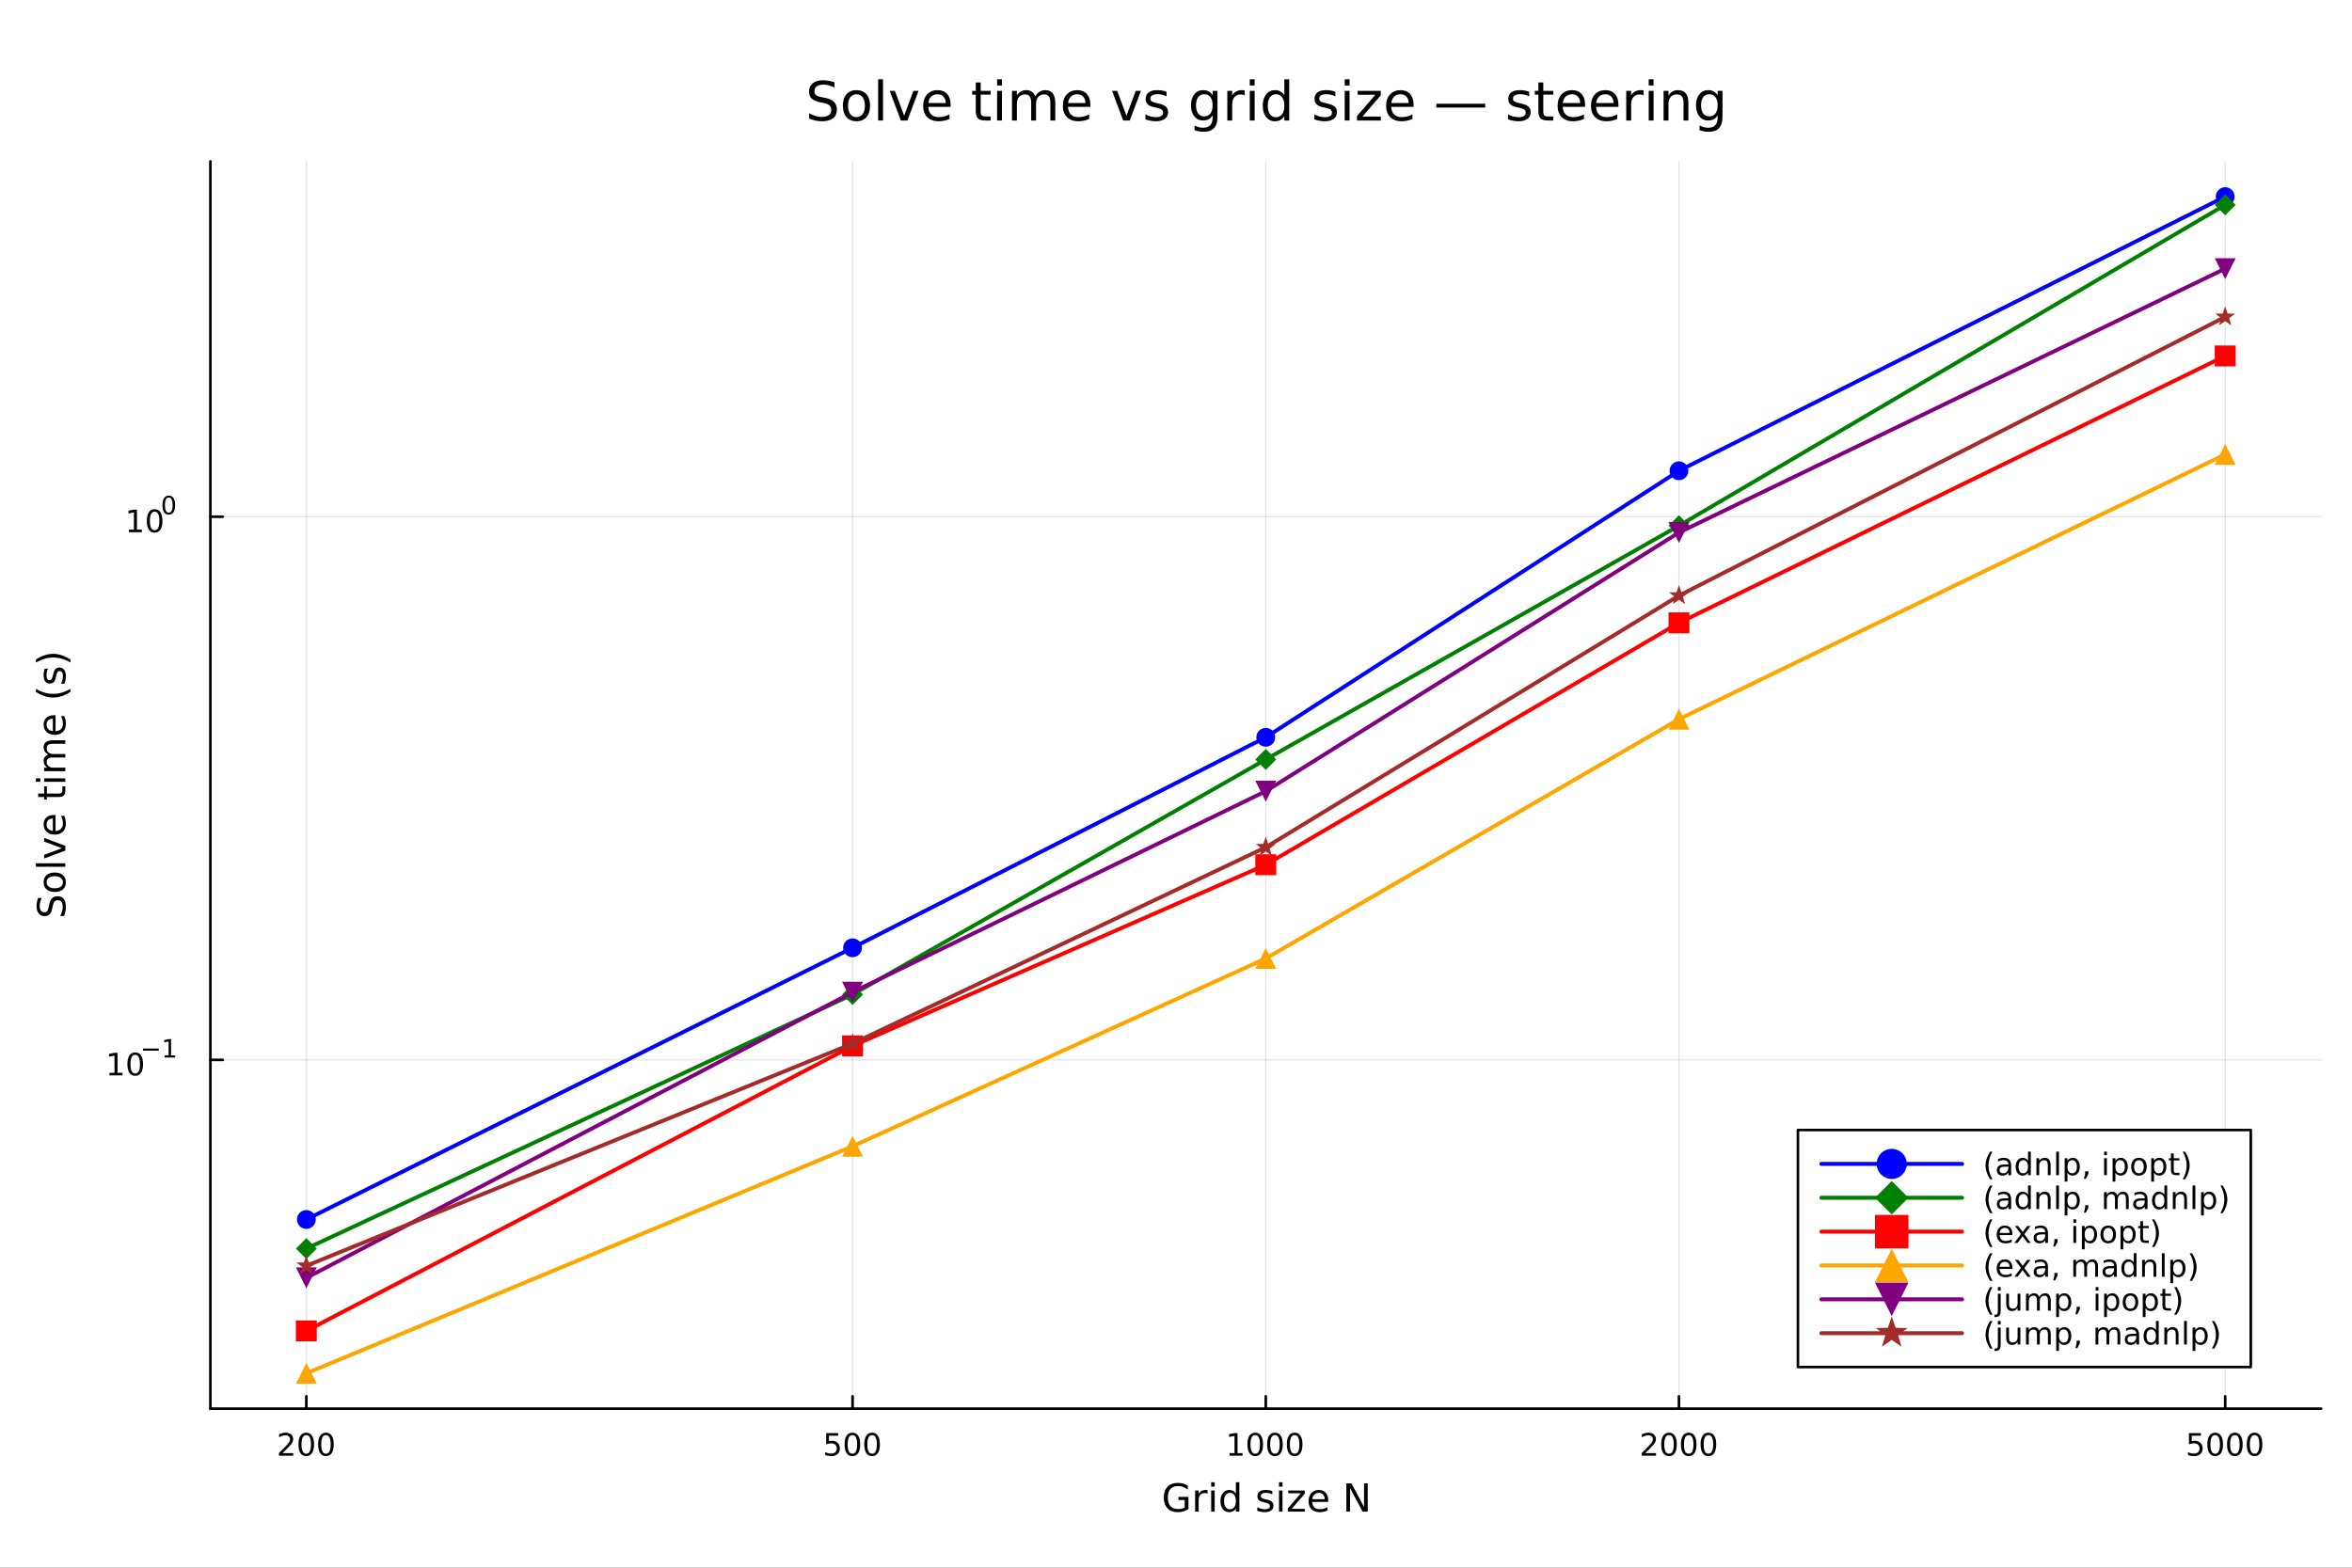 <?xml version="1.0" encoding="utf-8"?>
<svg xmlns="http://www.w3.org/2000/svg" xmlns:xlink="http://www.w3.org/1999/xlink" width="900" height="600" viewBox="0 0 3600 2400">
<rect x="0" y="0" width="3600" height="2400" fill="#333333" stroke="none"/>
<defs>
  <clipPath id="clip000">
    <rect x="0" y="0" width="3600" height="2400"/>
  </clipPath>
</defs>
<path clip-path="url(#clip000)" d="M0 2400 L3600 2400 L3600 0 L0 0  Z" fill="#ffffff" fill-rule="evenodd" fill-opacity="1"/>
<defs>
  <clipPath id="clip001">
    <rect x="720" y="0" width="2521" height="2400"/>
  </clipPath>
</defs>
<path clip-path="url(#clip000)" d="M322.044 2156.51 L3552.76 2156.51 L3552.76 246.944 L322.044 246.944  Z" fill="#ffffff" fill-rule="evenodd" fill-opacity="1"/>
<defs>
  <clipPath id="clip002">
    <rect x="322" y="246" width="3232" height="1911"/>
  </clipPath>
</defs>
<polyline clip-path="url(#clip002)" style="stroke:#000000; stroke-linecap:round; stroke-linejoin:round; stroke-width:2; stroke-opacity:0.1; fill:none" points="468.895,2156.51 468.895,246.944 "/>
<polyline clip-path="url(#clip002)" style="stroke:#000000; stroke-linecap:round; stroke-linejoin:round; stroke-width:2; stroke-opacity:0.1; fill:none" points="1304.95,2156.51 1304.95,246.944 "/>
<polyline clip-path="url(#clip002)" style="stroke:#000000; stroke-linecap:round; stroke-linejoin:round; stroke-width:2; stroke-opacity:0.1; fill:none" points="1937.4,2156.51 1937.4,246.944 "/>
<polyline clip-path="url(#clip002)" style="stroke:#000000; stroke-linecap:round; stroke-linejoin:round; stroke-width:2; stroke-opacity:0.1; fill:none" points="2569.85,2156.51 2569.85,246.944 "/>
<polyline clip-path="url(#clip002)" style="stroke:#000000; stroke-linecap:round; stroke-linejoin:round; stroke-width:2; stroke-opacity:0.1; fill:none" points="3405.91,2156.51 3405.91,246.944 "/>
<polyline clip-path="url(#clip002)" style="stroke:#000000; stroke-linecap:round; stroke-linejoin:round; stroke-width:2; stroke-opacity:0.1; fill:none" points="322.044,1622.62 3552.76,1622.62 "/>
<polyline clip-path="url(#clip002)" style="stroke:#000000; stroke-linecap:round; stroke-linejoin:round; stroke-width:2; stroke-opacity:0.1; fill:none" points="322.044,791.015 3552.76,791.015 "/>
<polyline clip-path="url(#clip000)" style="stroke:#000000; stroke-linecap:round; stroke-linejoin:round; stroke-width:4; stroke-opacity:1; fill:none" points="322.044,2156.51 3552.76,2156.51 "/>
<polyline clip-path="url(#clip000)" style="stroke:#000000; stroke-linecap:round; stroke-linejoin:round; stroke-width:4; stroke-opacity:1; fill:none" points="468.895,2156.51 468.895,2137.61 "/>
<polyline clip-path="url(#clip000)" style="stroke:#000000; stroke-linecap:round; stroke-linejoin:round; stroke-width:4; stroke-opacity:1; fill:none" points="1304.95,2156.51 1304.95,2137.61 "/>
<polyline clip-path="url(#clip000)" style="stroke:#000000; stroke-linecap:round; stroke-linejoin:round; stroke-width:4; stroke-opacity:1; fill:none" points="1937.4,2156.51 1937.4,2137.61 "/>
<polyline clip-path="url(#clip000)" style="stroke:#000000; stroke-linecap:round; stroke-linejoin:round; stroke-width:4; stroke-opacity:1; fill:none" points="2569.85,2156.51 2569.85,2137.61 "/>
<polyline clip-path="url(#clip000)" style="stroke:#000000; stroke-linecap:round; stroke-linejoin:round; stroke-width:4; stroke-opacity:1; fill:none" points="3405.91,2156.51 3405.91,2137.61 "/>
<path clip-path="url(#clip000)" d="M432.587 2224.57 L448.907 2224.57 L448.907 2228.51 L426.962 2228.51 L426.962 2224.57 Q429.624 2221.82 434.208 2217.19 Q438.814 2212.54 439.995 2211.19 Q442.24 2208.67 443.12 2206.93 Q444.022 2205.17 444.022 2203.48 Q444.022 2200.73 442.078 2198.99 Q440.157 2197.26 437.055 2197.26 Q434.856 2197.26 432.402 2198.02 Q429.971 2198.79 427.194 2200.34 L427.194 2195.61 Q430.018 2194.48 432.471 2193.9 Q434.925 2193.32 436.962 2193.32 Q442.332 2193.32 445.527 2196.01 Q448.721 2198.69 448.721 2203.18 Q448.721 2205.31 447.911 2207.23 Q447.124 2209.13 445.018 2211.73 Q444.439 2212.4 441.337 2215.61 Q438.235 2218.81 432.587 2224.57 Z" fill="#000000" fill-rule="nonzero" fill-opacity="1" /><path clip-path="url(#clip000)" d="M468.721 2197.03 Q465.11 2197.03 463.281 2200.59 Q461.476 2204.13 461.476 2211.26 Q461.476 2218.37 463.281 2221.93 Q465.11 2225.48 468.721 2225.48 Q472.355 2225.48 474.161 2221.93 Q475.99 2218.37 475.99 2211.26 Q475.99 2204.13 474.161 2200.59 Q472.355 2197.03 468.721 2197.03 M468.721 2193.32 Q474.531 2193.32 477.587 2197.93 Q480.666 2202.51 480.666 2211.26 Q480.666 2219.99 477.587 2224.6 Q474.531 2229.18 468.721 2229.18 Q462.911 2229.18 459.832 2224.6 Q456.777 2219.99 456.777 2211.26 Q456.777 2202.51 459.832 2197.93 Q462.911 2193.32 468.721 2193.32 Z" fill="#000000" fill-rule="nonzero" fill-opacity="1" /><path clip-path="url(#clip000)" d="M498.883 2197.03 Q495.272 2197.03 493.443 2200.59 Q491.638 2204.13 491.638 2211.26 Q491.638 2218.37 493.443 2221.93 Q495.272 2225.48 498.883 2225.48 Q502.517 2225.48 504.323 2221.93 Q506.152 2218.37 506.152 2211.26 Q506.152 2204.13 504.323 2200.59 Q502.517 2197.03 498.883 2197.03 M498.883 2193.32 Q504.693 2193.32 507.749 2197.93 Q510.827 2202.51 510.827 2211.26 Q510.827 2219.99 507.749 2224.6 Q504.693 2229.18 498.883 2229.18 Q493.073 2229.18 489.994 2224.6 Q486.939 2219.99 486.939 2211.26 Q486.939 2202.51 489.994 2197.93 Q493.073 2193.32 498.883 2193.32 Z" fill="#000000" fill-rule="nonzero" fill-opacity="1" /><path clip-path="url(#clip000)" d="M1264.57 2193.95 L1282.92 2193.95 L1282.92 2197.88 L1268.85 2197.88 L1268.85 2206.36 Q1269.87 2206.01 1270.89 2205.85 Q1271.91 2205.66 1272.92 2205.66 Q1278.71 2205.66 1282.09 2208.83 Q1285.47 2212 1285.47 2217.42 Q1285.47 2223 1282 2226.1 Q1278.53 2229.18 1272.21 2229.18 Q1270.03 2229.18 1267.76 2228.81 Q1265.52 2228.44 1263.11 2227.7 L1263.11 2223 Q1265.19 2224.13 1267.41 2224.69 Q1269.64 2225.24 1272.11 2225.24 Q1276.12 2225.24 1278.46 2223.14 Q1280.79 2221.03 1280.79 2217.42 Q1280.79 2213.81 1278.46 2211.7 Q1276.12 2209.6 1272.11 2209.6 Q1270.24 2209.6 1268.36 2210.01 Q1266.51 2210.43 1264.57 2211.31 L1264.57 2193.95 Z" fill="#000000" fill-rule="nonzero" fill-opacity="1" /><path clip-path="url(#clip000)" d="M1304.68 2197.03 Q1301.07 2197.03 1299.24 2200.59 Q1297.44 2204.13 1297.44 2211.26 Q1297.44 2218.37 1299.24 2221.93 Q1301.07 2225.48 1304.68 2225.48 Q1308.32 2225.48 1310.12 2221.93 Q1311.95 2218.37 1311.95 2211.26 Q1311.95 2204.13 1310.12 2200.59 Q1308.32 2197.03 1304.68 2197.03 M1304.68 2193.32 Q1310.49 2193.32 1313.55 2197.93 Q1316.63 2202.51 1316.63 2211.26 Q1316.63 2219.99 1313.55 2224.6 Q1310.49 2229.18 1304.68 2229.18 Q1298.87 2229.18 1295.79 2224.6 Q1292.74 2219.99 1292.74 2211.26 Q1292.74 2202.51 1295.79 2197.93 Q1298.87 2193.32 1304.68 2193.32 Z" fill="#000000" fill-rule="nonzero" fill-opacity="1" /><path clip-path="url(#clip000)" d="M1334.84 2197.03 Q1331.23 2197.03 1329.41 2200.59 Q1327.6 2204.13 1327.6 2211.26 Q1327.6 2218.37 1329.41 2221.93 Q1331.23 2225.48 1334.84 2225.48 Q1338.48 2225.48 1340.28 2221.93 Q1342.11 2218.37 1342.11 2211.26 Q1342.11 2204.13 1340.28 2200.59 Q1338.48 2197.03 1334.84 2197.03 M1334.84 2193.32 Q1340.66 2193.32 1343.71 2197.93 Q1346.79 2202.51 1346.79 2211.26 Q1346.79 2219.99 1343.71 2224.6 Q1340.66 2229.18 1334.84 2229.18 Q1329.03 2229.18 1325.96 2224.6 Q1322.9 2219.99 1322.9 2211.26 Q1322.9 2202.51 1325.96 2197.93 Q1329.03 2193.32 1334.84 2193.32 Z" fill="#000000" fill-rule="nonzero" fill-opacity="1" /><path clip-path="url(#clip000)" d="M1881.93 2224.57 L1889.56 2224.57 L1889.56 2198.21 L1881.25 2199.87 L1881.25 2195.61 L1889.52 2193.95 L1894.19 2193.95 L1894.19 2224.57 L1901.83 2224.57 L1901.83 2228.51 L1881.93 2228.51 L1881.93 2224.57 Z" fill="#000000" fill-rule="nonzero" fill-opacity="1" /><path clip-path="url(#clip000)" d="M1921.28 2197.03 Q1917.67 2197.03 1915.84 2200.59 Q1914.03 2204.13 1914.03 2211.26 Q1914.03 2218.37 1915.84 2221.93 Q1917.67 2225.48 1921.28 2225.48 Q1924.91 2225.48 1926.72 2221.93 Q1928.55 2218.37 1928.55 2211.26 Q1928.55 2204.13 1926.72 2200.59 Q1924.91 2197.03 1921.28 2197.03 M1921.28 2193.32 Q1927.09 2193.32 1930.14 2197.93 Q1933.22 2202.51 1933.22 2211.26 Q1933.22 2219.99 1930.14 2224.6 Q1927.09 2229.18 1921.28 2229.18 Q1915.47 2229.18 1912.39 2224.6 Q1909.33 2219.99 1909.33 2211.26 Q1909.33 2202.51 1912.39 2197.93 Q1915.47 2193.32 1921.28 2193.32 Z" fill="#000000" fill-rule="nonzero" fill-opacity="1" /><path clip-path="url(#clip000)" d="M1951.44 2197.03 Q1947.83 2197.03 1946 2200.59 Q1944.19 2204.13 1944.19 2211.26 Q1944.19 2218.37 1946 2221.93 Q1947.83 2225.48 1951.44 2225.48 Q1955.07 2225.48 1956.88 2221.93 Q1958.71 2218.37 1958.71 2211.26 Q1958.71 2204.13 1956.88 2200.59 Q1955.07 2197.03 1951.44 2197.03 M1951.44 2193.32 Q1957.25 2193.32 1960.31 2197.93 Q1963.38 2202.51 1963.38 2211.26 Q1963.38 2219.99 1960.31 2224.6 Q1957.25 2229.18 1951.44 2229.18 Q1945.63 2229.18 1942.55 2224.6 Q1939.49 2219.99 1939.49 2211.26 Q1939.49 2202.51 1942.55 2197.93 Q1945.63 2193.32 1951.44 2193.32 Z" fill="#000000" fill-rule="nonzero" fill-opacity="1" /><path clip-path="url(#clip000)" d="M1981.6 2197.03 Q1977.99 2197.03 1976.16 2200.59 Q1974.36 2204.13 1974.36 2211.26 Q1974.36 2218.37 1976.16 2221.93 Q1977.99 2225.48 1981.6 2225.48 Q1985.24 2225.48 1987.04 2221.93 Q1988.87 2218.37 1988.87 2211.26 Q1988.87 2204.13 1987.04 2200.59 Q1985.24 2197.03 1981.6 2197.03 M1981.6 2193.32 Q1987.41 2193.32 1990.47 2197.93 Q1993.55 2202.51 1993.55 2211.26 Q1993.55 2219.99 1990.47 2224.6 Q1987.41 2229.18 1981.6 2229.18 Q1975.79 2229.18 1972.71 2224.6 Q1969.66 2219.99 1969.66 2211.26 Q1969.66 2202.51 1972.71 2197.93 Q1975.79 2193.32 1981.6 2193.32 Z" fill="#000000" fill-rule="nonzero" fill-opacity="1" /><path clip-path="url(#clip000)" d="M2518.46 2224.57 L2534.78 2224.57 L2534.78 2228.51 L2512.84 2228.51 L2512.84 2224.57 Q2515.5 2221.82 2520.08 2217.19 Q2524.69 2212.54 2525.87 2211.19 Q2528.12 2208.67 2528.99 2206.93 Q2529.9 2205.17 2529.9 2203.48 Q2529.9 2200.73 2527.95 2198.99 Q2526.03 2197.26 2522.93 2197.26 Q2520.73 2197.26 2518.28 2198.02 Q2515.85 2198.79 2513.07 2200.34 L2513.07 2195.61 Q2515.89 2194.48 2518.35 2193.9 Q2520.8 2193.32 2522.84 2193.32 Q2528.21 2193.32 2531.4 2196.01 Q2534.6 2198.69 2534.6 2203.18 Q2534.6 2205.31 2533.79 2207.23 Q2533 2209.13 2530.89 2211.73 Q2530.31 2212.4 2527.21 2215.61 Q2524.11 2218.81 2518.46 2224.57 Z" fill="#000000" fill-rule="nonzero" fill-opacity="1" /><path clip-path="url(#clip000)" d="M2554.6 2197.03 Q2550.99 2197.03 2549.16 2200.59 Q2547.35 2204.13 2547.35 2211.26 Q2547.35 2218.37 2549.16 2221.93 Q2550.99 2225.48 2554.6 2225.48 Q2558.23 2225.48 2560.04 2221.93 Q2561.86 2218.37 2561.86 2211.26 Q2561.86 2204.13 2560.04 2200.59 Q2558.23 2197.03 2554.6 2197.03 M2554.6 2193.32 Q2560.41 2193.32 2563.46 2197.93 Q2566.54 2202.51 2566.54 2211.26 Q2566.54 2219.99 2563.46 2224.6 Q2560.41 2229.18 2554.6 2229.18 Q2548.79 2229.18 2545.71 2224.6 Q2542.65 2219.99 2542.65 2211.26 Q2542.65 2202.51 2545.71 2197.93 Q2548.79 2193.32 2554.6 2193.32 Z" fill="#000000" fill-rule="nonzero" fill-opacity="1" /><path clip-path="url(#clip000)" d="M2584.76 2197.03 Q2581.15 2197.03 2579.32 2200.59 Q2577.51 2204.13 2577.51 2211.26 Q2577.51 2218.37 2579.32 2221.93 Q2581.15 2225.48 2584.76 2225.48 Q2588.39 2225.48 2590.2 2221.93 Q2592.03 2218.37 2592.03 2211.26 Q2592.03 2204.13 2590.2 2200.59 Q2588.39 2197.03 2584.76 2197.03 M2584.76 2193.32 Q2590.57 2193.32 2593.62 2197.93 Q2596.7 2202.51 2596.7 2211.26 Q2596.7 2219.99 2593.62 2224.6 Q2590.57 2229.18 2584.76 2229.18 Q2578.95 2229.18 2575.87 2224.6 Q2572.81 2219.99 2572.81 2211.26 Q2572.81 2202.51 2575.87 2197.93 Q2578.95 2193.32 2584.76 2193.32 Z" fill="#000000" fill-rule="nonzero" fill-opacity="1" /><path clip-path="url(#clip000)" d="M2614.92 2197.03 Q2611.31 2197.03 2609.48 2200.59 Q2607.67 2204.13 2607.67 2211.26 Q2607.67 2218.37 2609.48 2221.93 Q2611.31 2225.48 2614.92 2225.48 Q2618.55 2225.48 2620.36 2221.93 Q2622.19 2218.37 2622.19 2211.26 Q2622.19 2204.13 2620.36 2200.59 Q2618.55 2197.03 2614.92 2197.03 M2614.92 2193.32 Q2620.73 2193.32 2623.79 2197.93 Q2626.86 2202.51 2626.86 2211.26 Q2626.86 2219.99 2623.79 2224.6 Q2620.73 2229.18 2614.92 2229.18 Q2609.11 2229.18 2606.03 2224.6 Q2602.98 2219.99 2602.98 2211.26 Q2602.98 2202.51 2606.03 2197.93 Q2609.11 2193.32 2614.92 2193.32 Z" fill="#000000" fill-rule="nonzero" fill-opacity="1" /><path clip-path="url(#clip000)" d="M3350.44 2193.95 L3368.8 2193.95 L3368.8 2197.88 L3354.73 2197.88 L3354.73 2206.36 Q3355.74 2206.01 3356.76 2205.85 Q3357.78 2205.66 3358.8 2205.66 Q3364.59 2205.66 3367.97 2208.83 Q3371.35 2212 3371.35 2217.42 Q3371.35 2223 3367.87 2226.1 Q3364.4 2229.18 3358.08 2229.18 Q3355.91 2229.18 3353.64 2228.81 Q3351.39 2228.44 3348.98 2227.7 L3348.98 2223 Q3351.07 2224.13 3353.29 2224.69 Q3355.51 2225.24 3357.99 2225.24 Q3361.99 2225.24 3364.33 2223.14 Q3366.67 2221.03 3366.67 2217.42 Q3366.67 2213.81 3364.33 2211.7 Q3361.99 2209.6 3357.99 2209.6 Q3356.11 2209.6 3354.24 2210.01 Q3352.39 2210.43 3350.44 2211.31 L3350.44 2193.95 Z" fill="#000000" fill-rule="nonzero" fill-opacity="1" /><path clip-path="url(#clip000)" d="M3390.56 2197.03 Q3386.95 2197.03 3385.12 2200.59 Q3383.31 2204.13 3383.31 2211.26 Q3383.31 2218.37 3385.12 2221.93 Q3386.95 2225.48 3390.56 2225.48 Q3394.19 2225.48 3396 2221.93 Q3397.83 2218.37 3397.83 2211.26 Q3397.83 2204.13 3396 2200.59 Q3394.19 2197.03 3390.56 2197.03 M3390.56 2193.32 Q3396.37 2193.32 3399.42 2197.93 Q3402.5 2202.51 3402.5 2211.26 Q3402.5 2219.99 3399.42 2224.6 Q3396.37 2229.18 3390.56 2229.18 Q3384.75 2229.18 3381.67 2224.6 Q3378.61 2219.99 3378.61 2211.26 Q3378.61 2202.51 3381.67 2197.93 Q3384.75 2193.32 3390.56 2193.32 Z" fill="#000000" fill-rule="nonzero" fill-opacity="1" /><path clip-path="url(#clip000)" d="M3420.72 2197.03 Q3417.11 2197.03 3415.28 2200.59 Q3413.47 2204.13 3413.47 2211.26 Q3413.47 2218.37 3415.28 2221.93 Q3417.11 2225.48 3420.72 2225.48 Q3424.35 2225.48 3426.16 2221.93 Q3427.99 2218.37 3427.99 2211.26 Q3427.99 2204.13 3426.16 2200.59 Q3424.35 2197.03 3420.72 2197.03 M3420.72 2193.32 Q3426.53 2193.32 3429.59 2197.93 Q3432.66 2202.51 3432.66 2211.26 Q3432.66 2219.99 3429.59 2224.6 Q3426.53 2229.18 3420.72 2229.18 Q3414.91 2229.18 3411.83 2224.6 Q3408.78 2219.99 3408.78 2211.26 Q3408.78 2202.51 3411.83 2197.93 Q3414.91 2193.32 3420.72 2193.32 Z" fill="#000000" fill-rule="nonzero" fill-opacity="1" /><path clip-path="url(#clip000)" d="M3450.88 2197.03 Q3447.27 2197.03 3445.44 2200.59 Q3443.64 2204.13 3443.64 2211.26 Q3443.64 2218.37 3445.44 2221.93 Q3447.27 2225.48 3450.88 2225.48 Q3454.52 2225.48 3456.32 2221.93 Q3458.15 2218.37 3458.15 2211.26 Q3458.15 2204.13 3456.32 2200.59 Q3454.52 2197.03 3450.88 2197.03 M3450.88 2193.32 Q3456.69 2193.32 3459.75 2197.93 Q3462.83 2202.51 3462.83 2211.26 Q3462.83 2219.99 3459.75 2224.6 Q3456.69 2229.18 3450.88 2229.18 Q3445.07 2229.18 3441.99 2224.6 Q3438.94 2219.99 3438.94 2211.26 Q3438.94 2202.51 3441.99 2197.93 Q3445.07 2193.32 3450.88 2193.32 Z" fill="#000000" fill-rule="nonzero" fill-opacity="1" /><path clip-path="url(#clip000)" d="M1813.28 2308.02 L1813.28 2296.42 L1803.73 2296.42 L1803.73 2291.62 L1819.07 2291.62 L1819.07 2310.17 Q1815.68 2312.57 1811.61 2313.81 Q1807.53 2315.03 1802.9 2315.03 Q1792.77 2315.03 1787.04 2309.12 Q1781.34 2303.19 1781.34 2292.63 Q1781.34 2282.04 1787.04 2276.14 Q1792.77 2270.21 1802.9 2270.21 Q1807.12 2270.21 1810.91 2271.25 Q1814.73 2272.29 1817.94 2274.32 L1817.94 2280.54 Q1814.7 2277.79 1811.06 2276.4 Q1807.41 2275.01 1803.39 2275.01 Q1795.46 2275.01 1791.47 2279.44 Q1787.5 2283.86 1787.5 2292.63 Q1787.5 2301.37 1791.47 2305.8 Q1795.46 2310.22 1803.39 2310.22 Q1806.48 2310.22 1808.91 2309.7 Q1811.34 2309.15 1813.28 2308.02 Z" fill="#000000" fill-rule="nonzero" fill-opacity="1" /><path clip-path="url(#clip000)" d="M1848.29 2286.76 Q1847.4 2286.24 1846.33 2286 Q1845.29 2285.74 1844.01 2285.74 Q1839.5 2285.74 1837.07 2288.7 Q1834.67 2291.62 1834.67 2297.12 L1834.67 2314.19 L1829.31 2314.19 L1829.31 2281.78 L1834.67 2281.78 L1834.67 2286.82 Q1836.34 2283.86 1839.04 2282.45 Q1841.73 2281 1845.57 2281 Q1846.12 2281 1846.79 2281.09 Q1847.46 2281.14 1848.27 2281.29 L1848.29 2286.76 Z" fill="#000000" fill-rule="nonzero" fill-opacity="1" /><path clip-path="url(#clip000)" d="M1853.88 2281.78 L1859.2 2281.78 L1859.2 2314.19 L1853.88 2314.19 L1853.88 2281.78 M1853.88 2269.16 L1859.2 2269.16 L1859.2 2275.91 L1853.88 2275.91 L1853.88 2269.16 Z" fill="#000000" fill-rule="nonzero" fill-opacity="1" /><path clip-path="url(#clip000)" d="M1891.67 2286.7 L1891.67 2269.16 L1896.99 2269.16 L1896.99 2314.19 L1891.67 2314.19 L1891.67 2309.33 Q1889.99 2312.22 1887.41 2313.64 Q1884.87 2315.03 1881.28 2315.03 Q1875.41 2315.03 1871.7 2310.34 Q1868.03 2305.65 1868.03 2298.01 Q1868.03 2290.37 1871.7 2285.69 Q1875.41 2281 1881.28 2281 Q1884.87 2281 1887.41 2282.42 Q1889.99 2283.81 1891.67 2286.7 M1873.53 2298.01 Q1873.53 2303.89 1875.93 2307.24 Q1878.36 2310.57 1882.58 2310.57 Q1886.81 2310.57 1889.24 2307.24 Q1891.67 2303.89 1891.67 2298.01 Q1891.67 2292.14 1889.24 2288.81 Q1886.81 2285.46 1882.58 2285.46 Q1878.36 2285.46 1875.93 2288.81 Q1873.53 2292.14 1873.53 2298.01 Z" fill="#000000" fill-rule="nonzero" fill-opacity="1" /><path clip-path="url(#clip000)" d="M1947.46 2282.74 L1947.46 2287.77 Q1945.2 2286.61 1942.77 2286.03 Q1940.34 2285.46 1937.73 2285.46 Q1933.77 2285.46 1931.77 2286.67 Q1929.8 2287.89 1929.8 2290.32 Q1929.8 2292.17 1931.22 2293.24 Q1932.64 2294.28 1936.92 2295.24 L1938.75 2295.64 Q1944.42 2296.86 1946.79 2299.08 Q1949.19 2301.28 1949.19 2305.25 Q1949.19 2309.76 1945.6 2312.39 Q1942.04 2315.03 1935.79 2315.03 Q1933.19 2315.03 1930.35 2314.51 Q1927.55 2314.01 1924.42 2313 L1924.42 2307.5 Q1927.37 2309.04 1930.24 2309.82 Q1933.1 2310.57 1935.91 2310.57 Q1939.67 2310.57 1941.7 2309.3 Q1943.72 2308 1943.72 2305.65 Q1943.72 2303.48 1942.25 2302.32 Q1940.8 2301.17 1935.85 2300.1 L1934 2299.66 Q1929.05 2298.62 1926.85 2296.48 Q1924.65 2294.31 1924.65 2290.55 Q1924.65 2285.98 1927.89 2283.49 Q1931.14 2281 1937.1 2281 Q1940.05 2281 1942.65 2281.43 Q1945.26 2281.87 1947.46 2282.74 Z" fill="#000000" fill-rule="nonzero" fill-opacity="1" /><path clip-path="url(#clip000)" d="M1957.67 2281.78 L1962.99 2281.78 L1962.99 2314.19 L1957.67 2314.19 L1957.67 2281.78 M1957.67 2269.16 L1962.99 2269.16 L1962.99 2275.91 L1957.67 2275.91 L1957.67 2269.16 Z" fill="#000000" fill-rule="nonzero" fill-opacity="1" /><path clip-path="url(#clip000)" d="M1971.82 2281.78 L1997.11 2281.78 L1997.11 2286.64 L1977.08 2309.93 L1997.11 2309.93 L1997.11 2314.19 L1971.09 2314.19 L1971.09 2309.33 L1991.12 2286.03 L1971.82 2286.03 L1971.82 2281.78 Z" fill="#000000" fill-rule="nonzero" fill-opacity="1" /><path clip-path="url(#clip000)" d="M2032.96 2296.65 L2032.96 2299.26 L2008.48 2299.26 Q2008.83 2304.75 2011.78 2307.65 Q2014.76 2310.51 2020.05 2310.51 Q2023.12 2310.51 2025.98 2309.76 Q2028.88 2309.01 2031.71 2307.5 L2031.71 2312.54 Q2028.85 2313.75 2025.84 2314.39 Q2022.83 2315.03 2019.73 2315.03 Q2011.98 2315.03 2007.44 2310.51 Q2002.92 2306 2002.92 2298.3 Q2002.92 2290.35 2007.21 2285.69 Q2011.52 2281 2018.81 2281 Q2025.35 2281 2029.14 2285.22 Q2032.96 2289.42 2032.96 2296.65 M2027.63 2295.09 Q2027.58 2290.72 2025.17 2288.12 Q2022.8 2285.51 2018.87 2285.51 Q2014.41 2285.51 2011.72 2288.03 Q2009.06 2290.55 2008.65 2295.12 L2027.63 2295.09 Z" fill="#000000" fill-rule="nonzero" fill-opacity="1" /><path clip-path="url(#clip000)" d="M2060.76 2270.99 L2068.63 2270.99 L2087.79 2307.13 L2087.79 2270.99 L2093.46 2270.99 L2093.46 2314.19 L2085.59 2314.19 L2066.44 2278.05 L2066.44 2314.19 L2060.76 2314.19 L2060.76 2270.99 Z" fill="#000000" fill-rule="nonzero" fill-opacity="1" /><polyline clip-path="url(#clip000)" style="stroke:#000000; stroke-linecap:round; stroke-linejoin:round; stroke-width:4; stroke-opacity:1; fill:none" points="322.044,2156.51 322.044,246.944 "/>
<polyline clip-path="url(#clip000)" style="stroke:#000000; stroke-linecap:round; stroke-linejoin:round; stroke-width:4; stroke-opacity:1; fill:none" points="322.044,1622.62 340.942,1622.62 "/>
<polyline clip-path="url(#clip000)" style="stroke:#000000; stroke-linecap:round; stroke-linejoin:round; stroke-width:4; stroke-opacity:1; fill:none" points="322.044,791.015 340.942,791.015 "/>
<path clip-path="url(#clip000)" d="M167.604 1642.41 L175.242 1642.41 L175.242 1616.04 L166.932 1617.71 L166.932 1613.45 L175.196 1611.78 L179.872 1611.78 L179.872 1642.41 L187.511 1642.41 L187.511 1646.34 L167.604 1646.34 L167.604 1642.41 Z" fill="#000000" fill-rule="nonzero" fill-opacity="1" /><path clip-path="url(#clip000)" d="M206.955 1614.86 Q203.344 1614.86 201.515 1618.43 Q199.71 1621.97 199.71 1629.1 Q199.71 1636.2 201.515 1639.77 Q203.344 1643.31 206.955 1643.31 Q210.589 1643.31 212.395 1639.77 Q214.224 1636.2 214.224 1629.1 Q214.224 1621.97 212.395 1618.43 Q210.589 1614.86 206.955 1614.86 M206.955 1611.16 Q212.765 1611.16 215.821 1615.76 Q218.9 1620.35 218.9 1629.1 Q218.9 1637.82 215.821 1642.43 Q212.765 1647.01 206.955 1647.01 Q201.145 1647.01 198.066 1642.43 Q195.011 1637.82 195.011 1629.1 Q195.011 1620.35 198.066 1615.76 Q201.145 1611.16 206.955 1611.16 Z" fill="#000000" fill-rule="nonzero" fill-opacity="1" /><path clip-path="url(#clip000)" d="M218.9 1605.26 L243.011 1605.26 L243.011 1608.46 L218.9 1608.46 L218.9 1605.26 Z" fill="#000000" fill-rule="nonzero" fill-opacity="1" /><path clip-path="url(#clip000)" d="M251.87 1615.74 L258.076 1615.74 L258.076 1594.31 L251.324 1595.67 L251.324 1592.21 L258.039 1590.85 L261.838 1590.85 L261.838 1615.74 L268.044 1615.74 L268.044 1618.93 L251.87 1618.93 L251.87 1615.74 Z" fill="#000000" fill-rule="nonzero" fill-opacity="1" /><path clip-path="url(#clip000)" d="M197.339 810.808 L204.978 810.808 L204.978 784.442 L196.667 786.109 L196.667 781.849 L204.931 780.183 L209.607 780.183 L209.607 810.808 L217.246 810.808 L217.246 814.743 L197.339 814.743 L197.339 810.808 Z" fill="#000000" fill-rule="nonzero" fill-opacity="1" /><path clip-path="url(#clip000)" d="M236.69 783.262 Q233.079 783.262 231.251 786.826 Q229.445 790.368 229.445 797.498 Q229.445 804.604 231.251 808.169 Q233.079 811.71 236.69 811.71 Q240.325 811.71 242.13 808.169 Q243.959 804.604 243.959 797.498 Q243.959 790.368 242.13 786.826 Q240.325 783.262 236.69 783.262 M236.69 779.558 Q242.5 779.558 245.556 784.164 Q248.635 788.748 248.635 797.498 Q248.635 806.224 245.556 810.831 Q242.5 815.414 236.69 815.414 Q230.88 815.414 227.801 810.831 Q224.746 806.224 224.746 797.498 Q224.746 788.748 227.801 784.164 Q230.88 779.558 236.69 779.558 Z" fill="#000000" fill-rule="nonzero" fill-opacity="1" /><path clip-path="url(#clip000)" d="M258.339 761.754 Q255.405 761.754 253.92 764.65 Q252.453 767.528 252.453 773.321 Q252.453 779.095 253.92 781.991 Q255.405 784.869 258.339 784.869 Q261.292 784.869 262.759 781.991 Q264.245 779.095 264.245 773.321 Q264.245 767.528 262.759 764.65 Q261.292 761.754 258.339 761.754 M258.339 758.745 Q263.06 758.745 265.543 762.487 Q268.044 766.211 268.044 773.321 Q268.044 780.411 265.543 784.154 Q263.06 787.878 258.339 787.878 Q253.619 787.878 251.117 784.154 Q248.635 780.411 248.635 773.321 Q248.635 766.211 251.117 762.487 Q253.619 758.745 258.339 758.745 Z" fill="#000000" fill-rule="nonzero" fill-opacity="1" /><path clip-path="url(#clip000)" d="M58.19 1374.69 L63.89 1374.69 Q62.299 1378.01 61.518 1380.96 Q60.736 1383.92 60.736 1386.66 Q60.736 1391.44 62.588 1394.04 Q64.44 1396.62 67.854 1396.62 Q70.719 1396.62 72.195 1394.91 Q73.641 1393.17 74.538 1388.37 L75.262 1384.84 Q76.506 1378.3 79.66 1375.21 Q82.785 1372.08 88.051 1372.08 Q94.33 1372.08 97.571 1376.31 Q100.811 1380.5 100.811 1388.63 Q100.811 1391.7 100.117 1395.17 Q99.422 1398.61 98.063 1402.32 L92.044 1402.32 Q94.041 1398.76 95.053 1395.34 Q96.066 1391.93 96.066 1388.63 Q96.066 1383.63 94.099 1380.91 Q92.131 1378.19 88.485 1378.19 Q85.302 1378.19 83.508 1380.15 Q81.714 1382.09 80.817 1386.55 L80.123 1390.11 Q78.821 1396.65 76.043 1399.57 Q73.265 1402.49 68.317 1402.49 Q62.588 1402.49 59.29 1398.47 Q55.991 1394.42 55.991 1387.33 Q55.991 1384.29 56.541 1381.14 Q57.091 1377.98 58.19 1374.69 Z" fill="#000000" fill-rule="nonzero" fill-opacity="1" /><path clip-path="url(#clip000)" d="M71.298 1350.64 Q71.298 1354.92 74.654 1357.41 Q77.982 1359.9 83.798 1359.9 Q89.614 1359.9 92.97 1357.44 Q96.297 1354.95 96.297 1350.64 Q96.297 1346.39 92.941 1343.9 Q89.585 1341.41 83.798 1341.41 Q78.04 1341.41 74.683 1343.9 Q71.298 1346.39 71.298 1350.64 M66.784 1350.64 Q66.784 1343.7 71.298 1339.73 Q75.811 1335.77 83.798 1335.77 Q91.755 1335.77 96.297 1339.73 Q100.811 1343.7 100.811 1350.64 Q100.811 1357.61 96.297 1361.58 Q91.755 1365.51 83.798 1365.51 Q75.811 1365.51 71.298 1361.58 Q66.784 1357.61 66.784 1350.64 Z" fill="#000000" fill-rule="nonzero" fill-opacity="1" /><path clip-path="url(#clip000)" d="M54.949 1326.94 L54.949 1321.62 L99.972 1321.62 L99.972 1326.94 L54.949 1326.94 Z" fill="#000000" fill-rule="nonzero" fill-opacity="1" /><path clip-path="url(#clip000)" d="M67.565 1314.3 L67.565 1308.66 L94.764 1298.53 L67.565 1288.4 L67.565 1282.76 L99.972 1294.91 L99.972 1302.15 L67.565 1314.3 Z" fill="#000000" fill-rule="nonzero" fill-opacity="1" /><path clip-path="url(#clip000)" d="M82.438 1247.69 L85.042 1247.69 L85.042 1272.17 Q90.54 1271.82 93.433 1268.87 Q96.297 1265.89 96.297 1260.59 Q96.297 1257.53 95.545 1254.66 Q94.793 1251.77 93.288 1248.93 L98.323 1248.93 Q99.538 1251.8 100.175 1254.81 Q100.811 1257.82 100.811 1260.91 Q100.811 1268.67 96.297 1273.21 Q91.784 1277.72 84.087 1277.72 Q76.13 1277.72 71.471 1273.44 Q66.784 1269.13 66.784 1261.84 Q66.784 1255.3 71.008 1251.51 Q75.204 1247.69 82.438 1247.69 M80.875 1253.01 Q76.506 1253.07 73.902 1255.47 Q71.298 1257.85 71.298 1261.78 Q71.298 1266.24 73.815 1268.93 Q76.332 1271.59 80.904 1271.99 L80.875 1253.01 Z" fill="#000000" fill-rule="nonzero" fill-opacity="1" /><path clip-path="url(#clip000)" d="M58.364 1214.85 L67.565 1214.85 L67.565 1203.88 L71.703 1203.88 L71.703 1214.85 L89.295 1214.85 Q93.259 1214.85 94.388 1213.78 Q95.516 1212.68 95.516 1209.35 L95.516 1203.88 L99.972 1203.88 L99.972 1209.35 Q99.972 1215.51 97.686 1217.86 Q95.372 1220.2 89.295 1220.2 L71.703 1220.2 L71.703 1224.11 L67.565 1224.11 L67.565 1220.2 L58.364 1220.2 L58.364 1214.85 Z" fill="#000000" fill-rule="nonzero" fill-opacity="1" /><path clip-path="url(#clip000)" d="M67.565 1196.88 L67.565 1191.56 L99.972 1191.56 L99.972 1196.88 L67.565 1196.88 M54.949 1196.88 L54.949 1191.56 L61.691 1191.56 L61.691 1196.88 L54.949 1196.88 Z" fill="#000000" fill-rule="nonzero" fill-opacity="1" /><path clip-path="url(#clip000)" d="M73.786 1155.18 Q70.198 1153.19 68.491 1150.41 Q66.784 1147.63 66.784 1143.87 Q66.784 1138.81 70.343 1136.06 Q73.873 1133.31 80.412 1133.31 L99.972 1133.31 L99.972 1138.66 L80.586 1138.66 Q75.927 1138.66 73.67 1140.31 Q71.413 1141.96 71.413 1145.35 Q71.413 1149.48 74.162 1151.89 Q76.911 1154.29 81.656 1154.29 L99.972 1154.29 L99.972 1159.64 L80.586 1159.64 Q75.898 1159.64 73.67 1161.29 Q71.413 1162.94 71.413 1166.38 Q71.413 1170.46 74.191 1172.86 Q76.94 1175.26 81.656 1175.26 L99.972 1175.26 L99.972 1180.62 L67.565 1180.62 L67.565 1175.26 L72.6 1175.26 Q69.619 1173.44 68.202 1170.9 Q66.784 1168.35 66.784 1164.85 Q66.784 1161.32 68.578 1158.86 Q70.372 1156.37 73.786 1155.18 Z" fill="#000000" fill-rule="nonzero" fill-opacity="1" /><path clip-path="url(#clip000)" d="M82.438 1094.97 L85.042 1094.97 L85.042 1119.45 Q90.54 1119.1 93.433 1116.15 Q96.297 1113.17 96.297 1107.88 Q96.297 1104.81 95.545 1101.94 Q94.793 1099.05 93.288 1096.21 L98.323 1096.21 Q99.538 1099.08 100.175 1102.09 Q100.811 1105.1 100.811 1108.19 Q100.811 1115.95 96.297 1120.49 Q91.784 1125 84.087 1125 Q76.13 1125 71.471 1120.72 Q66.784 1116.41 66.784 1109.12 Q66.784 1102.58 71.008 1098.79 Q75.204 1094.97 82.438 1094.97 M80.875 1100.29 Q76.506 1100.35 73.902 1102.75 Q71.298 1105.13 71.298 1109.06 Q71.298 1113.52 73.815 1116.21 Q76.332 1118.87 80.904 1119.28 L80.875 1100.29 Z" fill="#000000" fill-rule="nonzero" fill-opacity="1" /><path clip-path="url(#clip000)" d="M55.007 1054.61 Q61.662 1058.48 68.173 1060.36 Q74.683 1062.24 81.367 1062.24 Q88.051 1062.24 94.619 1060.36 Q101.159 1058.45 107.785 1054.61 L107.785 1059.24 Q100.985 1063.58 94.417 1065.75 Q87.849 1067.89 81.367 1067.89 Q74.915 1067.89 68.375 1065.75 Q61.836 1063.6 55.007 1059.24 L55.007 1054.61 Z" fill="#000000" fill-rule="nonzero" fill-opacity="1" /><path clip-path="url(#clip000)" d="M68.52 1023.62 L73.555 1023.62 Q72.397 1025.87 71.819 1028.3 Q71.24 1030.73 71.24 1033.34 Q71.24 1037.3 72.455 1039.3 Q73.67 1041.27 76.101 1041.27 Q77.953 1041.27 79.023 1039.85 Q80.065 1038.43 81.02 1034.15 L81.425 1032.33 Q82.64 1026.65 84.868 1024.28 Q87.067 1021.88 91.031 1021.88 Q95.545 1021.88 98.178 1025.47 Q100.811 1029.03 100.811 1035.28 Q100.811 1037.88 100.291 1040.72 Q99.799 1043.52 98.786 1046.65 L93.288 1046.65 Q94.822 1043.7 95.603 1040.83 Q96.355 1037.97 96.355 1035.16 Q96.355 1031.4 95.082 1029.37 Q93.78 1027.35 91.436 1027.35 Q89.266 1027.35 88.109 1028.82 Q86.951 1030.27 85.881 1035.22 L85.447 1037.07 Q84.405 1042.02 82.264 1044.22 Q80.094 1046.42 76.332 1046.42 Q71.761 1046.42 69.272 1043.18 Q66.784 1039.94 66.784 1033.98 Q66.784 1031.02 67.218 1028.42 Q67.652 1025.82 68.52 1023.62 Z" fill="#000000" fill-rule="nonzero" fill-opacity="1" /><path clip-path="url(#clip000)" d="M55.007 1014.24 L55.007 1009.61 Q61.836 1005.27 68.375 1003.13 Q74.915 1000.96 81.367 1000.96 Q87.849 1000.96 94.417 1003.13 Q100.985 1005.27 107.785 1009.61 L107.785 1014.24 Q101.159 1010.39 94.619 1008.51 Q88.051 1006.6 81.367 1006.6 Q74.683 1006.6 68.173 1008.51 Q61.662 1010.39 55.007 1014.24 Z" fill="#000000" fill-rule="nonzero" fill-opacity="1" /><path clip-path="url(#clip000)" d="M1277.26 125.969 L1277.26 133.949 Q1272.61 131.721 1268.47 130.627 Q1264.34 129.534 1260.49 129.534 Q1253.81 129.534 1250.16 132.126 Q1246.56 134.719 1246.56 139.499 Q1246.56 143.509 1248.95 145.575 Q1251.38 147.601 1258.1 148.857 L1263.05 149.869 Q1272.2 151.611 1276.54 156.027 Q1280.91 160.402 1280.91 167.774 Q1280.91 176.565 1275 181.102 Q1269.12 185.639 1257.74 185.639 Q1253.45 185.639 1248.58 184.667 Q1243.76 183.694 1238.58 181.79 L1238.58 173.365 Q1243.56 176.16 1248.34 177.577 Q1253.12 178.995 1257.74 178.995 Q1264.75 178.995 1268.56 176.241 Q1272.36 173.486 1272.36 168.382 Q1272.36 163.926 1269.61 161.414 Q1266.89 158.903 1260.66 157.647 L1255.67 156.675 Q1246.52 154.852 1242.43 150.963 Q1238.34 147.074 1238.34 140.147 Q1238.34 132.126 1243.97 127.508 Q1249.64 122.89 1259.56 122.89 Q1263.82 122.89 1268.23 123.66 Q1272.65 124.43 1277.26 125.969 Z" fill="#000000" fill-rule="nonzero" fill-opacity="1" /><path clip-path="url(#clip000)" d="M1310.93 144.32 Q1304.93 144.32 1301.45 149.019 Q1297.96 153.677 1297.96 161.819 Q1297.96 169.962 1301.41 174.661 Q1304.89 179.319 1310.93 179.319 Q1316.88 179.319 1320.37 174.62 Q1323.85 169.921 1323.85 161.819 Q1323.85 153.758 1320.37 149.059 Q1316.88 144.32 1310.93 144.32 M1310.93 138 Q1320.65 138 1326.2 144.32 Q1331.75 150.639 1331.75 161.819 Q1331.75 172.959 1326.2 179.319 Q1320.65 185.639 1310.93 185.639 Q1301.17 185.639 1295.62 179.319 Q1290.11 172.959 1290.11 161.819 Q1290.11 150.639 1295.62 144.32 Q1301.17 138 1310.93 138 Z" fill="#000000" fill-rule="nonzero" fill-opacity="1" /><path clip-path="url(#clip000)" d="M1344.1 121.432 L1351.56 121.432 L1351.56 184.464 L1344.1 184.464 L1344.1 121.432 Z" fill="#000000" fill-rule="nonzero" fill-opacity="1" /><path clip-path="url(#clip000)" d="M1361.81 139.094 L1369.71 139.094 L1383.88 177.172 L1398.06 139.094 L1405.96 139.094 L1388.95 184.464 L1378.82 184.464 L1361.81 139.094 Z" fill="#000000" fill-rule="nonzero" fill-opacity="1" /><path clip-path="url(#clip000)" d="M1455.06 159.916 L1455.06 163.561 L1420.79 163.561 Q1421.27 171.258 1425.41 175.309 Q1429.58 179.319 1436.99 179.319 Q1441.29 179.319 1445.3 178.266 Q1449.35 177.213 1453.32 175.106 L1453.32 182.155 Q1449.31 183.856 1445.09 184.748 Q1440.88 185.639 1436.55 185.639 Q1425.69 185.639 1419.33 179.319 Q1413.01 173 1413.01 162.225 Q1413.01 151.085 1419.01 144.563 Q1425.04 138 1435.25 138 Q1444.41 138 1449.71 143.914 Q1455.06 149.788 1455.06 159.916 M1447.61 157.728 Q1447.52 151.611 1444.16 147.965 Q1440.84 144.32 1435.33 144.32 Q1429.09 144.32 1425.33 147.844 Q1421.6 151.368 1421.03 157.769 L1447.61 157.728 Z" fill="#000000" fill-rule="nonzero" fill-opacity="1" /><path clip-path="url(#clip000)" d="M1501.04 126.212 L1501.04 139.094 L1516.39 139.094 L1516.39 144.887 L1501.04 144.887 L1501.04 169.516 Q1501.04 175.066 1502.54 176.646 Q1504.07 178.226 1508.73 178.226 L1516.39 178.226 L1516.39 184.464 L1508.73 184.464 Q1500.1 184.464 1496.82 181.264 Q1493.54 178.023 1493.54 169.516 L1493.54 144.887 L1488.07 144.887 L1488.07 139.094 L1493.54 139.094 L1493.54 126.212 L1501.04 126.212 Z" fill="#000000" fill-rule="nonzero" fill-opacity="1" /><path clip-path="url(#clip000)" d="M1526.19 139.094 L1533.65 139.094 L1533.65 184.464 L1526.19 184.464 L1526.19 139.094 M1526.19 121.432 L1533.65 121.432 L1533.65 130.871 L1526.19 130.871 L1526.19 121.432 Z" fill="#000000" fill-rule="nonzero" fill-opacity="1" /><path clip-path="url(#clip000)" d="M1584.57 147.803 Q1587.36 142.78 1591.25 140.39 Q1595.14 138 1600.41 138 Q1607.49 138 1611.34 142.983 Q1615.19 147.925 1615.19 157.08 L1615.19 184.464 L1607.7 184.464 L1607.7 157.323 Q1607.7 150.801 1605.39 147.641 Q1603.08 144.482 1598.34 144.482 Q1592.55 144.482 1589.18 148.33 Q1585.82 152.178 1585.82 158.822 L1585.82 184.464 L1578.33 184.464 L1578.33 157.323 Q1578.33 150.76 1576.02 147.641 Q1573.71 144.482 1568.89 144.482 Q1563.18 144.482 1559.82 148.37 Q1556.45 152.219 1556.45 158.822 L1556.45 184.464 L1548.96 184.464 L1548.96 139.094 L1556.45 139.094 L1556.45 146.142 Q1559.01 141.97 1562.57 139.985 Q1566.13 138 1571.04 138 Q1575.98 138 1579.42 140.512 Q1582.91 143.023 1584.57 147.803 Z" fill="#000000" fill-rule="nonzero" fill-opacity="1" /><path clip-path="url(#clip000)" d="M1668.87 159.916 L1668.87 163.561 L1634.6 163.561 Q1635.08 171.258 1639.21 175.309 Q1643.39 179.319 1650.8 179.319 Q1655.09 179.319 1659.1 178.266 Q1663.15 177.213 1667.12 175.106 L1667.12 182.155 Q1663.11 183.856 1658.9 184.748 Q1654.69 185.639 1650.35 185.639 Q1639.5 185.639 1633.14 179.319 Q1626.82 173 1626.82 162.225 Q1626.82 151.085 1632.81 144.563 Q1638.85 138 1649.06 138 Q1658.21 138 1663.52 143.914 Q1668.87 149.788 1668.87 159.916 M1661.41 157.728 Q1661.33 151.611 1657.97 147.965 Q1654.65 144.32 1649.14 144.32 Q1642.9 144.32 1639.13 147.844 Q1635.41 151.368 1634.84 157.769 L1661.41 157.728 Z" fill="#000000" fill-rule="nonzero" fill-opacity="1" /><path clip-path="url(#clip000)" d="M1702.12 139.094 L1710.02 139.094 L1724.2 177.172 L1738.38 139.094 L1746.28 139.094 L1729.26 184.464 L1719.14 184.464 L1702.12 139.094 Z" fill="#000000" fill-rule="nonzero" fill-opacity="1" /><path clip-path="url(#clip000)" d="M1785.49 140.431 L1785.49 147.479 Q1782.33 145.859 1778.93 145.049 Q1775.53 144.239 1771.88 144.239 Q1766.33 144.239 1763.54 145.94 Q1760.78 147.641 1760.78 151.044 Q1760.78 153.637 1762.77 155.135 Q1764.75 156.594 1770.75 157.931 L1773.3 158.498 Q1781.24 160.199 1784.56 163.318 Q1787.92 166.397 1787.92 171.947 Q1787.92 178.266 1782.9 181.952 Q1777.92 185.639 1769.17 185.639 Q1765.52 185.639 1761.55 184.91 Q1757.62 184.221 1753.25 182.803 L1753.25 175.106 Q1757.38 177.253 1761.39 178.347 Q1765.4 179.4 1769.33 179.4 Q1774.59 179.4 1777.43 177.618 Q1780.27 175.795 1780.27 172.514 Q1780.27 169.476 1778.2 167.855 Q1776.17 166.235 1769.25 164.736 L1766.65 164.128 Q1759.73 162.67 1756.65 159.672 Q1753.57 156.634 1753.57 151.368 Q1753.57 144.968 1758.11 141.484 Q1762.64 138 1770.99 138 Q1775.12 138 1778.77 138.608 Q1782.41 139.215 1785.49 140.431 Z" fill="#000000" fill-rule="nonzero" fill-opacity="1" /><path clip-path="url(#clip000)" d="M1856.02 161.252 Q1856.02 153.151 1852.66 148.695 Q1849.33 144.239 1843.3 144.239 Q1837.3 144.239 1833.94 148.695 Q1830.62 153.151 1830.62 161.252 Q1830.62 169.314 1833.94 173.77 Q1837.3 178.226 1843.3 178.226 Q1849.33 178.226 1852.66 173.77 Q1856.02 169.314 1856.02 161.252 M1863.47 178.833 Q1863.47 190.419 1858.33 196.05 Q1853.18 201.721 1842.57 201.721 Q1838.64 201.721 1835.16 201.113 Q1831.67 200.546 1828.39 199.331 L1828.39 192.08 Q1831.67 193.862 1834.87 194.713 Q1838.07 195.563 1841.39 195.563 Q1848.73 195.563 1852.37 191.715 Q1856.02 187.907 1856.02 180.17 L1856.02 176.484 Q1853.71 180.494 1850.1 182.479 Q1846.5 184.464 1841.47 184.464 Q1833.13 184.464 1828.03 178.104 Q1822.92 171.744 1822.92 161.252 Q1822.92 150.72 1828.03 144.36 Q1833.13 138 1841.47 138 Q1846.5 138 1850.1 139.985 Q1853.71 141.97 1856.02 145.98 L1856.02 139.094 L1863.47 139.094 L1863.47 178.833 Z" fill="#000000" fill-rule="nonzero" fill-opacity="1" /><path clip-path="url(#clip000)" d="M1905.11 146.061 Q1903.86 145.332 1902.36 145.008 Q1900.9 144.644 1899.12 144.644 Q1892.8 144.644 1889.4 148.776 Q1886.03 152.867 1886.03 160.564 L1886.03 184.464 L1878.54 184.464 L1878.54 139.094 L1886.03 139.094 L1886.03 146.142 Q1888.38 142.011 1892.15 140.026 Q1895.92 138 1901.31 138 Q1902.08 138 1903.01 138.122 Q1903.94 138.203 1905.07 138.405 L1905.11 146.061 Z" fill="#000000" fill-rule="nonzero" fill-opacity="1" /><path clip-path="url(#clip000)" d="M1912.93 139.094 L1920.39 139.094 L1920.39 184.464 L1912.93 184.464 L1912.93 139.094 M1912.93 121.432 L1920.39 121.432 L1920.39 130.871 L1912.93 130.871 L1912.93 121.432 Z" fill="#000000" fill-rule="nonzero" fill-opacity="1" /><path clip-path="url(#clip000)" d="M1965.84 145.98 L1965.84 121.432 L1973.29 121.432 L1973.29 184.464 L1965.84 184.464 L1965.84 177.658 Q1963.49 181.709 1959.88 183.694 Q1956.32 185.639 1951.29 185.639 Q1943.07 185.639 1937.89 179.076 Q1932.74 172.514 1932.74 161.819 Q1932.74 151.125 1937.89 144.563 Q1943.07 138 1951.29 138 Q1956.32 138 1959.88 139.985 Q1963.49 141.93 1965.84 145.98 M1940.44 161.819 Q1940.44 170.043 1943.8 174.742 Q1947.2 179.4 1953.12 179.4 Q1959.03 179.4 1962.43 174.742 Q1965.84 170.043 1965.84 161.819 Q1965.84 153.596 1962.43 148.938 Q1959.03 144.239 1953.12 144.239 Q1947.2 144.239 1943.8 148.938 Q1940.44 153.596 1940.44 161.819 Z" fill="#000000" fill-rule="nonzero" fill-opacity="1" /><path clip-path="url(#clip000)" d="M2043.94 140.431 L2043.94 147.479 Q2040.78 145.859 2037.38 145.049 Q2033.97 144.239 2030.33 144.239 Q2024.78 144.239 2021.98 145.94 Q2019.23 147.641 2019.23 151.044 Q2019.23 153.637 2021.21 155.135 Q2023.2 156.594 2029.19 157.931 L2031.75 158.498 Q2039.69 160.199 2043.01 163.318 Q2046.37 166.397 2046.37 171.947 Q2046.37 178.266 2041.35 181.952 Q2036.36 185.639 2027.61 185.639 Q2023.97 185.639 2020 184.91 Q2016.07 184.221 2011.69 182.803 L2011.69 175.106 Q2015.83 177.253 2019.84 178.347 Q2023.85 179.4 2027.78 179.4 Q2033.04 179.4 2035.88 177.618 Q2038.71 175.795 2038.71 172.514 Q2038.71 169.476 2036.65 167.855 Q2034.62 166.235 2027.69 164.736 L2025.1 164.128 Q2018.18 162.67 2015.1 159.672 Q2012.02 156.634 2012.02 151.368 Q2012.02 144.968 2016.55 141.484 Q2021.09 138 2029.44 138 Q2033.57 138 2037.21 138.608 Q2040.86 139.215 2043.94 140.431 Z" fill="#000000" fill-rule="nonzero" fill-opacity="1" /><path clip-path="url(#clip000)" d="M2058.24 139.094 L2065.69 139.094 L2065.69 184.464 L2058.24 184.464 L2058.24 139.094 M2058.24 121.432 L2065.69 121.432 L2065.69 130.871 L2058.24 130.871 L2058.24 121.432 Z" fill="#000000" fill-rule="nonzero" fill-opacity="1" /><path clip-path="url(#clip000)" d="M2078.05 139.094 L2113.45 139.094 L2113.45 145.899 L2085.42 178.509 L2113.45 178.509 L2113.45 184.464 L2077.03 184.464 L2077.03 177.658 L2105.07 145.049 L2078.05 145.049 L2078.05 139.094 Z" fill="#000000" fill-rule="nonzero" fill-opacity="1" /><path clip-path="url(#clip000)" d="M2163.64 159.916 L2163.64 163.561 L2129.37 163.561 Q2129.86 171.258 2133.99 175.309 Q2138.16 179.319 2145.58 179.319 Q2149.87 179.319 2153.88 178.266 Q2157.93 177.213 2161.9 175.106 L2161.9 182.155 Q2157.89 183.856 2153.68 184.748 Q2149.46 185.639 2145.13 185.639 Q2134.27 185.639 2127.91 179.319 Q2121.59 173 2121.59 162.225 Q2121.59 151.085 2127.59 144.563 Q2133.63 138 2143.83 138 Q2152.99 138 2158.3 143.914 Q2163.64 149.788 2163.64 159.916 M2156.19 157.728 Q2156.11 151.611 2152.75 147.965 Q2149.42 144.32 2143.92 144.32 Q2137.68 144.32 2133.91 147.844 Q2130.18 151.368 2129.62 157.769 L2156.19 157.728 Z" fill="#000000" fill-rule="nonzero" fill-opacity="1" /><path clip-path="url(#clip000)" d="M2198.48 158.822 L2273.34 158.822 L2273.34 164.655 L2198.48 164.655 L2198.48 158.822 Z" fill="#000000" fill-rule="nonzero" fill-opacity="1" /><path clip-path="url(#clip000)" d="M2340.51 140.431 L2340.51 147.479 Q2337.35 145.859 2333.94 145.049 Q2330.54 144.239 2326.89 144.239 Q2321.34 144.239 2318.55 145.94 Q2315.8 147.641 2315.8 151.044 Q2315.8 153.637 2317.78 155.135 Q2319.76 156.594 2325.76 157.931 L2328.31 158.498 Q2336.25 160.199 2339.57 163.318 Q2342.94 166.397 2342.94 171.947 Q2342.94 178.266 2337.91 181.952 Q2332.93 185.639 2324.18 185.639 Q2320.53 185.639 2316.56 184.91 Q2312.64 184.221 2308.26 182.803 L2308.26 175.106 Q2312.39 177.253 2316.4 178.347 Q2320.41 179.4 2324.34 179.4 Q2329.61 179.4 2332.44 177.618 Q2335.28 175.795 2335.28 172.514 Q2335.28 169.476 2333.21 167.855 Q2331.19 166.235 2324.26 164.736 L2321.67 164.128 Q2314.74 162.67 2311.66 159.672 Q2308.58 156.634 2308.58 151.368 Q2308.58 144.968 2313.12 141.484 Q2317.66 138 2326 138 Q2330.14 138 2333.78 138.608 Q2337.43 139.215 2340.51 140.431 Z" fill="#000000" fill-rule="nonzero" fill-opacity="1" /><path clip-path="url(#clip000)" d="M2362.18 126.212 L2362.18 139.094 L2377.53 139.094 L2377.53 144.887 L2362.18 144.887 L2362.18 169.516 Q2362.18 175.066 2363.68 176.646 Q2365.22 178.226 2369.87 178.226 L2377.53 178.226 L2377.53 184.464 L2369.87 184.464 Q2361.25 184.464 2357.96 181.264 Q2354.68 178.023 2354.68 169.516 L2354.68 144.887 L2349.22 144.887 L2349.22 139.094 L2354.68 139.094 L2354.68 126.212 L2362.18 126.212 Z" fill="#000000" fill-rule="nonzero" fill-opacity="1" /><path clip-path="url(#clip000)" d="M2426.14 159.916 L2426.14 163.561 L2391.87 163.561 Q2392.36 171.258 2396.49 175.309 Q2400.66 179.319 2408.07 179.319 Q2412.37 179.319 2416.38 178.266 Q2420.43 177.213 2424.4 175.106 L2424.4 182.155 Q2420.39 183.856 2416.18 184.748 Q2411.96 185.639 2407.63 185.639 Q2396.77 185.639 2390.41 179.319 Q2384.09 173 2384.09 162.225 Q2384.09 151.085 2390.09 144.563 Q2396.12 138 2406.33 138 Q2415.49 138 2420.79 143.914 Q2426.14 149.788 2426.14 159.916 M2418.69 157.728 Q2418.61 151.611 2415.24 147.965 Q2411.92 144.32 2406.41 144.32 Q2400.18 144.32 2396.41 147.844 Q2392.68 151.368 2392.11 157.769 L2418.69 157.728 Z" fill="#000000" fill-rule="nonzero" fill-opacity="1" /><path clip-path="url(#clip000)" d="M2477.18 159.916 L2477.18 163.561 L2442.91 163.561 Q2443.4 171.258 2447.53 175.309 Q2451.7 179.319 2459.12 179.319 Q2463.41 179.319 2467.42 178.266 Q2471.47 177.213 2475.44 175.106 L2475.44 182.155 Q2471.43 183.856 2467.22 184.748 Q2463 185.639 2458.67 185.639 Q2447.81 185.639 2441.45 179.319 Q2435.13 173 2435.13 162.225 Q2435.13 151.085 2441.13 144.563 Q2447.17 138 2457.37 138 Q2466.53 138 2471.84 143.914 Q2477.18 149.788 2477.18 159.916 M2469.73 157.728 Q2469.65 151.611 2466.29 147.965 Q2462.96 144.32 2457.46 144.32 Q2451.22 144.32 2447.45 147.844 Q2443.72 151.368 2443.16 157.769 L2469.73 157.728 Z" fill="#000000" fill-rule="nonzero" fill-opacity="1" /><path clip-path="url(#clip000)" d="M2515.71 146.061 Q2514.45 145.332 2512.95 145.008 Q2511.49 144.644 2509.71 144.644 Q2503.39 144.644 2499.99 148.776 Q2496.63 152.867 2496.63 160.564 L2496.63 184.464 L2489.13 184.464 L2489.13 139.094 L2496.63 139.094 L2496.63 146.142 Q2498.98 142.011 2502.74 140.026 Q2506.51 138 2511.9 138 Q2512.67 138 2513.6 138.122 Q2514.53 138.203 2515.67 138.405 L2515.71 146.061 Z" fill="#000000" fill-rule="nonzero" fill-opacity="1" /><path clip-path="url(#clip000)" d="M2523.53 139.094 L2530.98 139.094 L2530.98 184.464 L2523.53 184.464 L2523.53 139.094 M2523.53 121.432 L2530.98 121.432 L2530.98 130.871 L2523.53 130.871 L2523.53 121.432 Z" fill="#000000" fill-rule="nonzero" fill-opacity="1" /><path clip-path="url(#clip000)" d="M2584.29 157.08 L2584.29 184.464 L2576.84 184.464 L2576.84 157.323 Q2576.84 150.882 2574.32 147.682 Q2571.81 144.482 2566.79 144.482 Q2560.75 144.482 2557.27 148.33 Q2553.79 152.178 2553.79 158.822 L2553.79 184.464 L2546.29 184.464 L2546.29 139.094 L2553.79 139.094 L2553.79 146.142 Q2556.46 142.051 2560.06 140.026 Q2563.71 138 2568.45 138 Q2576.27 138 2580.28 142.861 Q2584.29 147.682 2584.29 157.08 Z" fill="#000000" fill-rule="nonzero" fill-opacity="1" /><path clip-path="url(#clip000)" d="M2629.01 161.252 Q2629.01 153.151 2625.65 148.695 Q2622.33 144.239 2616.29 144.239 Q2610.3 144.239 2606.93 148.695 Q2603.61 153.151 2603.61 161.252 Q2603.61 169.314 2606.93 173.77 Q2610.3 178.226 2616.29 178.226 Q2622.33 178.226 2625.65 173.77 Q2629.01 169.314 2629.01 161.252 M2636.46 178.833 Q2636.46 190.419 2631.32 196.05 Q2626.18 201.721 2615.56 201.721 Q2611.63 201.721 2608.15 201.113 Q2604.67 200.546 2601.38 199.331 L2601.38 192.08 Q2604.67 193.862 2607.87 194.713 Q2611.07 195.563 2614.39 195.563 Q2621.72 195.563 2625.37 191.715 Q2629.01 187.907 2629.01 180.17 L2629.01 176.484 Q2626.7 180.494 2623.1 182.479 Q2619.49 184.464 2614.47 184.464 Q2606.12 184.464 2601.02 178.104 Q2595.92 171.744 2595.92 161.252 Q2595.92 150.72 2601.02 144.36 Q2606.12 138 2614.47 138 Q2619.49 138 2623.1 139.985 Q2626.7 141.97 2629.01 145.98 L2629.01 139.094 L2636.46 139.094 L2636.46 178.833 Z" fill="#000000" fill-rule="nonzero" fill-opacity="1" /><polyline clip-path="url(#clip002)" style="stroke:#0000ff; stroke-linecap:round; stroke-linejoin:round; stroke-width:6; stroke-opacity:1; fill:none" points="468.895,1866.92 1304.95,1450.99 1937.4,1128.73 2569.85,720.736 3405.91,300.989 "/>
<circle clip-path="url(#clip002)" cx="468.895" cy="1866.92" r="14.4" fill="#0000ff" fill-rule="evenodd" fill-opacity="1" stroke="none"/>
<circle clip-path="url(#clip002)" cx="1304.95" cy="1450.99" r="14.4" fill="#0000ff" fill-rule="evenodd" fill-opacity="1" stroke="none"/>
<circle clip-path="url(#clip002)" cx="1937.4" cy="1128.73" r="14.4" fill="#0000ff" fill-rule="evenodd" fill-opacity="1" stroke="none"/>
<circle clip-path="url(#clip002)" cx="2569.85" cy="720.736" r="14.4" fill="#0000ff" fill-rule="evenodd" fill-opacity="1" stroke="none"/>
<circle clip-path="url(#clip002)" cx="3405.91" cy="300.989" r="14.4" fill="#0000ff" fill-rule="evenodd" fill-opacity="1" stroke="none"/>
<polyline clip-path="url(#clip002)" style="stroke:#008000; stroke-linecap:round; stroke-linejoin:round; stroke-width:6; stroke-opacity:1; fill:none" points="468.895,1911.5 1304.95,1522.48 1937.4,1162.65 2569.85,804.792 3405.91,313.639 "/>
<path clip-path="url(#clip002)" d="M468.895 1895.5 L452.895 1911.5 L468.895 1927.5 L484.895 1911.5 L468.895 1895.5 Z" fill="#008000" fill-rule="evenodd" fill-opacity="1" stroke="none"/>
<path clip-path="url(#clip002)" d="M1304.95 1506.48 L1288.95 1522.48 L1304.95 1538.48 L1320.95 1522.48 L1304.95 1506.48 Z" fill="#008000" fill-rule="evenodd" fill-opacity="1" stroke="none"/>
<path clip-path="url(#clip002)" d="M1937.4 1146.65 L1921.4 1162.65 L1937.4 1178.65 L1953.4 1162.65 L1937.4 1146.65 Z" fill="#008000" fill-rule="evenodd" fill-opacity="1" stroke="none"/>
<path clip-path="url(#clip002)" d="M2569.85 788.792 L2553.85 804.792 L2569.85 820.792 L2585.85 804.792 L2569.85 788.792 Z" fill="#008000" fill-rule="evenodd" fill-opacity="1" stroke="none"/>
<path clip-path="url(#clip002)" d="M3405.91 297.639 L3389.91 313.639 L3405.91 329.639 L3421.91 313.639 L3405.91 297.639 Z" fill="#008000" fill-rule="evenodd" fill-opacity="1" stroke="none"/>
<polyline clip-path="url(#clip002)" style="stroke:#ff0000; stroke-linecap:round; stroke-linejoin:round; stroke-width:6; stroke-opacity:1; fill:none" points="468.895,2037.49 1304.95,1601.21 1937.4,1323.86 2569.85,953.544 3405.91,544.931 "/>
<path clip-path="url(#clip002)" d="M452.895 2021.49 L452.895 2053.49 L484.895 2053.49 L484.895 2021.49 L452.895 2021.49 Z" fill="#ff0000" fill-rule="evenodd" fill-opacity="1" stroke="none"/>
<path clip-path="url(#clip002)" d="M1288.95 1585.21 L1288.95 1617.21 L1320.95 1617.21 L1320.95 1585.21 L1288.95 1585.21 Z" fill="#ff0000" fill-rule="evenodd" fill-opacity="1" stroke="none"/>
<path clip-path="url(#clip002)" d="M1921.4 1307.86 L1921.4 1339.86 L1953.4 1339.86 L1953.4 1307.86 L1921.4 1307.86 Z" fill="#ff0000" fill-rule="evenodd" fill-opacity="1" stroke="none"/>
<path clip-path="url(#clip002)" d="M2553.85 937.544 L2553.85 969.544 L2585.85 969.544 L2585.85 937.544 L2553.85 937.544 Z" fill="#ff0000" fill-rule="evenodd" fill-opacity="1" stroke="none"/>
<path clip-path="url(#clip002)" d="M3389.91 528.931 L3389.91 560.931 L3421.91 560.931 L3421.91 528.931 L3389.91 528.931 Z" fill="#ff0000" fill-rule="evenodd" fill-opacity="1" stroke="none"/>
<polyline clip-path="url(#clip002)" style="stroke:#ffa500; stroke-linecap:round; stroke-linejoin:round; stroke-width:6; stroke-opacity:1; fill:none" points="468.895,2102.46 1304.95,1754.86 1937.4,1467.33 2569.85,1101.06 3405.91,695.718 "/>
<path clip-path="url(#clip002)" d="M468.895 2086.46 L452.895 2118.46 L484.895 2118.46 L468.895 2086.46 Z" fill="#ffa500" fill-rule="evenodd" fill-opacity="1" stroke="none"/>
<path clip-path="url(#clip002)" d="M1304.95 1738.86 L1288.95 1770.86 L1320.95 1770.86 L1304.95 1738.86 Z" fill="#ffa500" fill-rule="evenodd" fill-opacity="1" stroke="none"/>
<path clip-path="url(#clip002)" d="M1937.4 1451.33 L1921.4 1483.33 L1953.4 1483.33 L1937.4 1451.33 Z" fill="#ffa500" fill-rule="evenodd" fill-opacity="1" stroke="none"/>
<path clip-path="url(#clip002)" d="M2569.85 1085.06 L2553.85 1117.06 L2585.85 1117.06 L2569.85 1085.06 Z" fill="#ffa500" fill-rule="evenodd" fill-opacity="1" stroke="none"/>
<path clip-path="url(#clip002)" d="M3405.91 679.718 L3389.91 711.718 L3421.91 711.718 L3405.91 679.718 Z" fill="#ffa500" fill-rule="evenodd" fill-opacity="1" stroke="none"/>
<polyline clip-path="url(#clip002)" style="stroke:#800080; stroke-linecap:round; stroke-linejoin:round; stroke-width:6; stroke-opacity:1; fill:none" points="468.895,1956.29 1304.95,1519 1937.4,1211.24 2569.85,815.208 3405.91,411.281 "/>
<path clip-path="url(#clip002)" d="M484.895 1940.29 L452.895 1940.29 L468.895 1972.29 L484.895 1940.29 Z" fill="#800080" fill-rule="evenodd" fill-opacity="1" stroke="none"/>
<path clip-path="url(#clip002)" d="M1320.95 1503 L1288.95 1503 L1304.95 1535 L1320.95 1503 Z" fill="#800080" fill-rule="evenodd" fill-opacity="1" stroke="none"/>
<path clip-path="url(#clip002)" d="M1953.4 1195.24 L1921.4 1195.24 L1937.4 1227.24 L1953.4 1195.24 Z" fill="#800080" fill-rule="evenodd" fill-opacity="1" stroke="none"/>
<path clip-path="url(#clip002)" d="M2585.85 799.208 L2553.85 799.208 L2569.85 831.208 L2585.85 799.208 Z" fill="#800080" fill-rule="evenodd" fill-opacity="1" stroke="none"/>
<path clip-path="url(#clip002)" d="M3421.91 395.281 L3389.91 395.281 L3405.91 427.281 L3421.91 395.281 Z" fill="#800080" fill-rule="evenodd" fill-opacity="1" stroke="none"/>
<polyline clip-path="url(#clip002)" style="stroke:#a52a2a; stroke-linecap:round; stroke-linejoin:round; stroke-width:6; stroke-opacity:1; fill:none" points="468.895,1937.87 1304.95,1597.64 1937.4,1297.12 2569.85,911.874 3405.91,485.162 "/>
<path clip-path="url(#clip002)" d="M468.895 1921.87 L465.135 1932.68 L453.679 1932.92 L462.815 1939.85 L459.487 1950.81 L468.895 1944.27 L478.303 1950.81 L474.975 1939.85 L484.111 1932.92 L472.655 1932.68 L468.895 1921.87 Z" fill="#a52a2a" fill-rule="evenodd" fill-opacity="1" stroke="none"/>
<path clip-path="url(#clip002)" d="M1304.95 1581.64 L1301.19 1592.45 L1289.73 1592.69 L1298.87 1599.62 L1295.54 1610.58 L1304.95 1604.04 L1314.36 1610.58 L1311.03 1599.62 L1320.17 1592.69 L1308.71 1592.45 L1304.95 1581.64 Z" fill="#a52a2a" fill-rule="evenodd" fill-opacity="1" stroke="none"/>
<path clip-path="url(#clip002)" d="M1937.4 1281.12 L1933.64 1291.93 L1922.18 1292.17 L1931.32 1299.1 L1927.99 1310.06 L1937.4 1303.52 L1946.81 1310.06 L1943.48 1299.1 L1952.62 1292.17 L1941.16 1291.93 L1937.4 1281.12 Z" fill="#a52a2a" fill-rule="evenodd" fill-opacity="1" stroke="none"/>
<path clip-path="url(#clip002)" d="M2569.85 895.874 L2566.09 906.69 L2554.63 906.93 L2563.77 913.858 L2560.44 924.818 L2569.85 918.274 L2579.26 924.818 L2575.93 913.858 L2585.07 906.93 L2573.61 906.69 L2569.85 895.874 Z" fill="#a52a2a" fill-rule="evenodd" fill-opacity="1" stroke="none"/>
<path clip-path="url(#clip002)" d="M3405.91 469.162 L3402.15 479.978 L3390.69 480.218 L3399.83 487.146 L3396.5 498.106 L3405.91 491.562 L3415.31 498.106 L3411.99 487.146 L3421.12 480.218 L3409.67 479.978 L3405.91 469.162 Z" fill="#a52a2a" fill-rule="evenodd" fill-opacity="1" stroke="none"/>
<path clip-path="url(#clip000)" d="M2751.93 2092.86 L3445.07 2092.86 L3445.07 1729.98 L2751.93 1729.98  Z" fill="#ffffff" fill-rule="evenodd" fill-opacity="1"/>
<polyline clip-path="url(#clip000)" style="stroke:#000000; stroke-linecap:round; stroke-linejoin:round; stroke-width:4; stroke-opacity:1; fill:none" points="2751.93,2092.86 3445.07,2092.86 3445.07,1729.98 2751.93,1729.98 2751.93,2092.86 "/>
<polyline clip-path="url(#clip000)" style="stroke:#0000ff; stroke-linecap:round; stroke-linejoin:round; stroke-width:6; stroke-opacity:1; fill:none" points="2787.82,1781.82 3003.2,1781.82 "/>
<circle clip-path="url(#clip000)" cx="2895.51" cy="1781.82" r="23.04" fill="#0000ff" fill-rule="evenodd" fill-opacity="1" stroke="none"/>
<path clip-path="url(#clip000)" d="M3049.73 1763.12 Q3046.62 1768.45 3045.12 1773.66 Q3043.62 1778.86 3043.62 1784.21 Q3043.62 1789.56 3045.12 1794.81 Q3046.65 1800.04 3049.73 1805.35 L3046.02 1805.35 Q3042.55 1799.91 3040.81 1794.65 Q3039.1 1789.4 3039.1 1784.21 Q3039.1 1779.05 3040.81 1773.82 Q3042.53 1768.59 3046.02 1763.12 L3049.73 1763.12 Z" fill="#000000" fill-rule="nonzero" fill-opacity="1" /><path clip-path="url(#clip000)" d="M3069.77 1786.06 Q3064.61 1786.06 3062.62 1787.24 Q3060.63 1788.42 3060.63 1791.27 Q3060.63 1793.54 3062.11 1794.88 Q3063.62 1796.2 3066.18 1796.2 Q3069.73 1796.2 3071.86 1793.7 Q3074.01 1791.18 3074.01 1787.01 L3074.01 1786.06 L3069.77 1786.06 M3078.27 1784.3 L3078.27 1799.1 L3074.01 1799.1 L3074.01 1795.16 Q3072.55 1797.52 3070.37 1798.66 Q3068.2 1799.77 3065.05 1799.77 Q3061.07 1799.77 3058.71 1797.54 Q3056.37 1795.3 3056.37 1791.55 Q3056.37 1787.17 3059.29 1784.95 Q3062.23 1782.73 3068.04 1782.73 L3074.01 1782.73 L3074.01 1782.31 Q3074.01 1779.37 3072.06 1777.78 Q3070.14 1776.16 3066.65 1776.16 Q3064.43 1776.16 3062.32 1776.69 Q3060.21 1777.22 3058.27 1778.29 L3058.27 1774.35 Q3060.61 1773.45 3062.8 1773.01 Q3065 1772.54 3067.09 1772.54 Q3072.71 1772.54 3075.49 1775.46 Q3078.27 1778.38 3078.27 1784.3 Z" fill="#000000" fill-rule="nonzero" fill-opacity="1" /><path clip-path="url(#clip000)" d="M3104.1 1777.1 L3104.1 1763.08 L3108.36 1763.08 L3108.36 1799.1 L3104.1 1799.1 L3104.1 1795.21 Q3102.76 1797.52 3100.7 1798.66 Q3098.66 1799.77 3095.79 1799.77 Q3091.09 1799.77 3088.13 1796.02 Q3085.19 1792.27 3085.19 1786.16 Q3085.19 1780.04 3088.13 1776.29 Q3091.09 1772.54 3095.79 1772.54 Q3098.66 1772.54 3100.7 1773.68 Q3102.76 1774.79 3104.1 1777.1 M3089.59 1786.16 Q3089.59 1790.85 3091.51 1793.54 Q3093.45 1796.2 3096.83 1796.2 Q3100.21 1796.2 3102.16 1793.54 Q3104.1 1790.85 3104.1 1786.16 Q3104.1 1781.46 3102.16 1778.79 Q3100.21 1776.11 3096.83 1776.11 Q3093.45 1776.11 3091.51 1778.79 Q3089.59 1781.46 3089.59 1786.16 Z" fill="#000000" fill-rule="nonzero" fill-opacity="1" /><path clip-path="url(#clip000)" d="M3138.68 1783.45 L3138.68 1799.1 L3134.42 1799.1 L3134.42 1783.59 Q3134.42 1779.91 3132.99 1778.08 Q3131.55 1776.25 3128.68 1776.25 Q3125.24 1776.25 3123.24 1778.45 Q3121.25 1780.65 3121.25 1784.44 L3121.25 1799.1 L3116.97 1799.1 L3116.97 1773.17 L3121.25 1773.17 L3121.25 1777.2 Q3122.78 1774.86 3124.84 1773.7 Q3126.92 1772.54 3129.63 1772.54 Q3134.1 1772.54 3136.39 1775.32 Q3138.68 1778.08 3138.68 1783.45 Z" fill="#000000" fill-rule="nonzero" fill-opacity="1" /><path clip-path="url(#clip000)" d="M3147.18 1763.08 L3151.44 1763.08 L3151.44 1799.1 L3147.18 1799.1 L3147.18 1763.08 Z" fill="#000000" fill-rule="nonzero" fill-opacity="1" /><path clip-path="url(#clip000)" d="M3164.47 1795.21 L3164.47 1808.96 L3160.19 1808.96 L3160.19 1773.17 L3164.47 1773.17 L3164.47 1777.1 Q3165.81 1774.79 3167.85 1773.68 Q3169.91 1772.54 3172.76 1772.54 Q3177.48 1772.54 3180.42 1776.29 Q3183.38 1780.04 3183.38 1786.16 Q3183.38 1792.27 3180.42 1796.02 Q3177.48 1799.77 3172.76 1799.77 Q3169.91 1799.77 3167.85 1798.66 Q3165.81 1797.52 3164.47 1795.21 M3178.96 1786.16 Q3178.96 1781.46 3177.02 1778.79 Q3175.1 1776.11 3171.72 1776.11 Q3168.34 1776.11 3166.39 1778.79 Q3164.47 1781.46 3164.47 1786.16 Q3164.47 1790.85 3166.39 1793.54 Q3168.34 1796.2 3171.72 1796.2 Q3175.1 1796.2 3177.02 1793.54 Q3178.96 1790.85 3178.96 1786.16 Z" fill="#000000" fill-rule="nonzero" fill-opacity="1" /><path clip-path="url(#clip000)" d="M3191.53 1793.22 L3196.42 1793.22 L3196.42 1797.2 L3192.62 1804.6 L3189.63 1804.6 L3191.53 1797.2 L3191.53 1793.22 Z" fill="#000000" fill-rule="nonzero" fill-opacity="1" /><path clip-path="url(#clip000)" d="M3220.58 1773.17 L3224.84 1773.17 L3224.84 1799.1 L3220.58 1799.1 L3220.58 1773.17 M3220.58 1763.08 L3224.84 1763.08 L3224.84 1768.47 L3220.58 1768.47 L3220.58 1763.08 Z" fill="#000000" fill-rule="nonzero" fill-opacity="1" /><path clip-path="url(#clip000)" d="M3237.87 1795.21 L3237.87 1808.96 L3233.59 1808.96 L3233.59 1773.17 L3237.87 1773.17 L3237.87 1777.1 Q3239.22 1774.79 3241.25 1773.68 Q3243.31 1772.54 3246.16 1772.54 Q3250.88 1772.54 3253.82 1776.29 Q3256.79 1780.04 3256.79 1786.16 Q3256.79 1792.27 3253.82 1796.02 Q3250.88 1799.77 3246.16 1799.77 Q3243.31 1799.77 3241.25 1798.66 Q3239.22 1797.52 3237.87 1795.21 M3252.36 1786.16 Q3252.36 1781.46 3250.42 1778.79 Q3248.5 1776.11 3245.12 1776.11 Q3241.74 1776.11 3239.79 1778.79 Q3237.87 1781.46 3237.87 1786.16 Q3237.87 1790.85 3239.79 1793.54 Q3241.74 1796.2 3245.12 1796.2 Q3248.5 1796.2 3250.42 1793.54 Q3252.36 1790.85 3252.36 1786.16 Z" fill="#000000" fill-rule="nonzero" fill-opacity="1" /><path clip-path="url(#clip000)" d="M3273.89 1776.16 Q3270.47 1776.16 3268.48 1778.84 Q3266.48 1781.5 3266.48 1786.16 Q3266.48 1790.81 3268.45 1793.49 Q3270.44 1796.16 3273.89 1796.16 Q3277.29 1796.16 3279.29 1793.47 Q3281.28 1790.79 3281.28 1786.16 Q3281.28 1781.55 3279.29 1778.86 Q3277.29 1776.16 3273.89 1776.16 M3273.89 1772.54 Q3279.45 1772.54 3282.62 1776.16 Q3285.79 1779.77 3285.79 1786.16 Q3285.79 1792.52 3282.62 1796.16 Q3279.45 1799.77 3273.89 1799.77 Q3268.31 1799.77 3265.14 1796.16 Q3261.99 1792.52 3261.99 1786.16 Q3261.99 1779.77 3265.14 1776.16 Q3268.31 1772.54 3273.89 1772.54 Z" fill="#000000" fill-rule="nonzero" fill-opacity="1" /><path clip-path="url(#clip000)" d="M3296.97 1795.21 L3296.97 1808.96 L3292.69 1808.96 L3292.69 1773.17 L3296.97 1773.17 L3296.97 1777.1 Q3298.31 1774.79 3300.35 1773.68 Q3302.41 1772.54 3305.26 1772.54 Q3309.98 1772.54 3312.92 1776.29 Q3315.88 1780.04 3315.88 1786.16 Q3315.88 1792.27 3312.92 1796.02 Q3309.98 1799.77 3305.26 1799.77 Q3302.41 1799.77 3300.35 1798.66 Q3298.31 1797.52 3296.97 1795.21 M3311.46 1786.16 Q3311.46 1781.46 3309.52 1778.79 Q3307.6 1776.11 3304.22 1776.11 Q3300.84 1776.11 3298.89 1778.79 Q3296.97 1781.46 3296.97 1786.16 Q3296.97 1790.85 3298.89 1793.54 Q3300.84 1796.2 3304.22 1796.2 Q3307.6 1796.2 3309.52 1793.54 Q3311.46 1790.85 3311.46 1786.16 Z" fill="#000000" fill-rule="nonzero" fill-opacity="1" /><path clip-path="url(#clip000)" d="M3327.16 1765.81 L3327.16 1773.17 L3335.93 1773.17 L3335.93 1776.48 L3327.16 1776.48 L3327.16 1790.55 Q3327.16 1793.73 3328.01 1794.63 Q3328.89 1795.53 3331.55 1795.53 L3335.93 1795.53 L3335.93 1799.1 L3331.55 1799.1 Q3326.62 1799.1 3324.75 1797.27 Q3322.87 1795.42 3322.87 1790.55 L3322.87 1776.48 L3319.75 1776.48 L3319.75 1773.17 L3322.87 1773.17 L3322.87 1765.81 L3327.16 1765.81 Z" fill="#000000" fill-rule="nonzero" fill-opacity="1" /><path clip-path="url(#clip000)" d="M3340.86 1763.12 L3344.56 1763.12 Q3348.03 1768.59 3349.75 1773.82 Q3351.48 1779.05 3351.48 1784.21 Q3351.48 1789.4 3349.75 1794.65 Q3348.03 1799.91 3344.56 1805.35 L3340.86 1805.35 Q3343.94 1800.04 3345.44 1794.81 Q3346.97 1789.56 3346.97 1784.21 Q3346.97 1778.86 3345.44 1773.66 Q3343.94 1768.45 3340.86 1763.12 Z" fill="#000000" fill-rule="nonzero" fill-opacity="1" /><polyline clip-path="url(#clip000)" style="stroke:#008000; stroke-linecap:round; stroke-linejoin:round; stroke-width:6; stroke-opacity:1; fill:none" points="2787.82,1833.66 3003.2,1833.66 "/>
<path clip-path="url(#clip000)" d="M2895.51 1808.06 L2869.91 1833.66 L2895.51 1859.26 L2921.11 1833.66 L2895.51 1808.06 Z" fill="#008000" fill-rule="evenodd" fill-opacity="1" stroke="none"/>
<path clip-path="url(#clip000)" d="M3049.73 1814.96 Q3046.62 1820.29 3045.12 1825.5 Q3043.62 1830.7 3043.62 1836.05 Q3043.62 1841.4 3045.12 1846.65 Q3046.65 1851.88 3049.73 1857.19 L3046.02 1857.19 Q3042.55 1851.75 3040.81 1846.49 Q3039.1 1841.24 3039.1 1836.05 Q3039.1 1830.89 3040.81 1825.66 Q3042.53 1820.43 3046.02 1814.96 L3049.73 1814.96 Z" fill="#000000" fill-rule="nonzero" fill-opacity="1" /><path clip-path="url(#clip000)" d="M3069.77 1837.9 Q3064.61 1837.9 3062.62 1839.08 Q3060.63 1840.26 3060.63 1843.11 Q3060.63 1845.38 3062.11 1846.72 Q3063.62 1848.04 3066.18 1848.04 Q3069.73 1848.04 3071.86 1845.54 Q3074.01 1843.02 3074.01 1838.85 L3074.01 1837.9 L3069.77 1837.9 M3078.27 1836.14 L3078.27 1850.94 L3074.01 1850.94 L3074.01 1847 Q3072.55 1849.36 3070.37 1850.5 Q3068.2 1851.61 3065.05 1851.61 Q3061.07 1851.61 3058.71 1849.38 Q3056.37 1847.14 3056.37 1843.39 Q3056.37 1839.01 3059.29 1836.79 Q3062.23 1834.57 3068.04 1834.57 L3074.01 1834.57 L3074.01 1834.15 Q3074.01 1831.21 3072.06 1829.62 Q3070.14 1828 3066.65 1828 Q3064.43 1828 3062.32 1828.53 Q3060.21 1829.06 3058.27 1830.13 L3058.27 1826.19 Q3060.61 1825.29 3062.8 1824.85 Q3065 1824.38 3067.09 1824.38 Q3072.71 1824.38 3075.49 1827.3 Q3078.27 1830.22 3078.27 1836.14 Z" fill="#000000" fill-rule="nonzero" fill-opacity="1" /><path clip-path="url(#clip000)" d="M3104.1 1828.94 L3104.1 1814.92 L3108.36 1814.92 L3108.36 1850.94 L3104.1 1850.94 L3104.1 1847.05 Q3102.76 1849.36 3100.7 1850.5 Q3098.66 1851.61 3095.79 1851.61 Q3091.09 1851.61 3088.13 1847.86 Q3085.19 1844.11 3085.19 1838 Q3085.19 1831.88 3088.13 1828.13 Q3091.09 1824.38 3095.79 1824.38 Q3098.66 1824.38 3100.7 1825.52 Q3102.76 1826.63 3104.1 1828.94 M3089.59 1838 Q3089.59 1842.69 3091.51 1845.38 Q3093.45 1848.04 3096.83 1848.04 Q3100.21 1848.04 3102.16 1845.38 Q3104.1 1842.69 3104.1 1838 Q3104.1 1833.3 3102.16 1830.63 Q3100.21 1827.95 3096.83 1827.95 Q3093.45 1827.95 3091.51 1830.63 Q3089.59 1833.3 3089.59 1838 Z" fill="#000000" fill-rule="nonzero" fill-opacity="1" /><path clip-path="url(#clip000)" d="M3138.68 1835.29 L3138.68 1850.94 L3134.42 1850.94 L3134.42 1835.43 Q3134.42 1831.75 3132.99 1829.92 Q3131.55 1828.09 3128.68 1828.09 Q3125.24 1828.09 3123.24 1830.29 Q3121.25 1832.49 3121.25 1836.28 L3121.25 1850.94 L3116.97 1850.94 L3116.97 1825.01 L3121.25 1825.01 L3121.25 1829.04 Q3122.78 1826.7 3124.84 1825.54 Q3126.92 1824.38 3129.63 1824.38 Q3134.1 1824.38 3136.39 1827.16 Q3138.68 1829.92 3138.68 1835.29 Z" fill="#000000" fill-rule="nonzero" fill-opacity="1" /><path clip-path="url(#clip000)" d="M3147.18 1814.92 L3151.44 1814.92 L3151.44 1850.94 L3147.18 1850.94 L3147.18 1814.92 Z" fill="#000000" fill-rule="nonzero" fill-opacity="1" /><path clip-path="url(#clip000)" d="M3164.47 1847.05 L3164.47 1860.8 L3160.19 1860.8 L3160.19 1825.01 L3164.47 1825.01 L3164.47 1828.94 Q3165.81 1826.63 3167.85 1825.52 Q3169.91 1824.38 3172.76 1824.38 Q3177.48 1824.38 3180.42 1828.13 Q3183.38 1831.88 3183.38 1838 Q3183.38 1844.11 3180.42 1847.86 Q3177.48 1851.61 3172.76 1851.61 Q3169.91 1851.61 3167.85 1850.5 Q3165.81 1849.36 3164.47 1847.05 M3178.96 1838 Q3178.96 1833.3 3177.02 1830.63 Q3175.1 1827.95 3171.72 1827.95 Q3168.34 1827.95 3166.39 1830.63 Q3164.47 1833.3 3164.47 1838 Q3164.47 1842.69 3166.39 1845.38 Q3168.34 1848.04 3171.72 1848.04 Q3175.1 1848.04 3177.02 1845.38 Q3178.96 1842.69 3178.96 1838 Z" fill="#000000" fill-rule="nonzero" fill-opacity="1" /><path clip-path="url(#clip000)" d="M3191.53 1845.06 L3196.42 1845.06 L3196.42 1849.04 L3192.62 1856.44 L3189.63 1856.44 L3191.53 1849.04 L3191.53 1845.06 Z" fill="#000000" fill-rule="nonzero" fill-opacity="1" /><path clip-path="url(#clip000)" d="M3240.77 1829.99 Q3242.36 1827.12 3244.59 1825.75 Q3246.81 1824.38 3249.82 1824.38 Q3253.87 1824.38 3256.07 1827.23 Q3258.27 1830.06 3258.27 1835.29 L3258.27 1850.94 L3253.98 1850.94 L3253.98 1835.43 Q3253.98 1831.7 3252.66 1829.89 Q3251.35 1828.09 3248.64 1828.09 Q3245.33 1828.09 3243.41 1830.29 Q3241.48 1832.49 3241.48 1836.28 L3241.48 1850.94 L3237.2 1850.94 L3237.2 1835.43 Q3237.2 1831.68 3235.88 1829.89 Q3234.56 1828.09 3231.81 1828.09 Q3228.54 1828.09 3226.62 1830.31 Q3224.7 1832.51 3224.7 1836.28 L3224.7 1850.94 L3220.42 1850.94 L3220.42 1825.01 L3224.7 1825.01 L3224.7 1829.04 Q3226.16 1826.65 3228.2 1825.52 Q3230.23 1824.38 3233.04 1824.38 Q3235.86 1824.38 3237.83 1825.82 Q3239.82 1827.26 3240.77 1829.99 Z" fill="#000000" fill-rule="nonzero" fill-opacity="1" /><path clip-path="url(#clip000)" d="M3278.54 1837.9 Q3273.38 1837.9 3271.39 1839.08 Q3269.4 1840.26 3269.4 1843.11 Q3269.4 1845.38 3270.88 1846.72 Q3272.39 1848.04 3274.96 1848.04 Q3278.5 1848.04 3280.63 1845.54 Q3282.78 1843.02 3282.78 1838.85 L3282.78 1837.9 L3278.54 1837.9 M3287.04 1836.14 L3287.04 1850.94 L3282.78 1850.94 L3282.78 1847 Q3281.32 1849.36 3279.15 1850.5 Q3276.97 1851.61 3273.82 1851.61 Q3269.84 1851.61 3267.48 1849.38 Q3265.14 1847.14 3265.14 1843.39 Q3265.14 1839.01 3268.06 1836.79 Q3271 1834.57 3276.81 1834.57 L3282.78 1834.57 L3282.78 1834.15 Q3282.78 1831.21 3280.84 1829.62 Q3278.91 1828 3275.42 1828 Q3273.2 1828 3271.09 1828.53 Q3268.98 1829.06 3267.04 1830.13 L3267.04 1826.19 Q3269.38 1825.29 3271.58 1824.85 Q3273.78 1824.38 3275.86 1824.38 Q3281.48 1824.38 3284.26 1827.3 Q3287.04 1830.22 3287.04 1836.14 Z" fill="#000000" fill-rule="nonzero" fill-opacity="1" /><path clip-path="url(#clip000)" d="M3312.87 1828.94 L3312.87 1814.92 L3317.13 1814.92 L3317.13 1850.94 L3312.87 1850.94 L3312.87 1847.05 Q3311.53 1849.36 3309.47 1850.5 Q3307.43 1851.61 3304.56 1851.61 Q3299.86 1851.61 3296.9 1847.86 Q3293.96 1844.11 3293.96 1838 Q3293.96 1831.88 3296.9 1828.13 Q3299.86 1824.38 3304.56 1824.38 Q3307.43 1824.38 3309.47 1825.52 Q3311.53 1826.63 3312.87 1828.94 M3298.36 1838 Q3298.36 1842.69 3300.28 1845.38 Q3302.22 1848.04 3305.6 1848.04 Q3308.98 1848.04 3310.93 1845.38 Q3312.87 1842.69 3312.87 1838 Q3312.87 1833.3 3310.93 1830.63 Q3308.98 1827.95 3305.6 1827.95 Q3302.22 1827.95 3300.28 1830.63 Q3298.36 1833.3 3298.36 1838 Z" fill="#000000" fill-rule="nonzero" fill-opacity="1" /><path clip-path="url(#clip000)" d="M3347.46 1835.29 L3347.46 1850.94 L3343.2 1850.94 L3343.2 1835.43 Q3343.2 1831.75 3341.76 1829.92 Q3340.33 1828.09 3337.46 1828.09 Q3334.01 1828.09 3332.02 1830.29 Q3330.03 1832.49 3330.03 1836.28 L3330.03 1850.94 L3325.74 1850.94 L3325.74 1825.01 L3330.03 1825.01 L3330.03 1829.04 Q3331.55 1826.7 3333.61 1825.54 Q3335.7 1824.38 3338.41 1824.38 Q3342.87 1824.38 3345.16 1827.16 Q3347.46 1829.92 3347.46 1835.29 Z" fill="#000000" fill-rule="nonzero" fill-opacity="1" /><path clip-path="url(#clip000)" d="M3355.95 1814.92 L3360.21 1814.92 L3360.21 1850.94 L3355.95 1850.94 L3355.95 1814.92 Z" fill="#000000" fill-rule="nonzero" fill-opacity="1" /><path clip-path="url(#clip000)" d="M3373.24 1847.05 L3373.24 1860.8 L3368.96 1860.8 L3368.96 1825.01 L3373.24 1825.01 L3373.24 1828.94 Q3374.59 1826.63 3376.62 1825.52 Q3378.68 1824.38 3381.53 1824.38 Q3386.25 1824.38 3389.19 1828.13 Q3392.15 1831.88 3392.15 1838 Q3392.15 1844.11 3389.19 1847.86 Q3386.25 1851.61 3381.53 1851.61 Q3378.68 1851.61 3376.62 1850.5 Q3374.59 1849.36 3373.24 1847.05 M3387.73 1838 Q3387.73 1833.3 3385.79 1830.63 Q3383.87 1827.95 3380.49 1827.95 Q3377.11 1827.95 3375.16 1830.63 Q3373.24 1833.3 3373.24 1838 Q3373.24 1842.69 3375.16 1845.38 Q3377.11 1848.04 3380.49 1848.04 Q3383.87 1848.04 3385.79 1845.38 Q3387.73 1842.69 3387.73 1838 Z" fill="#000000" fill-rule="nonzero" fill-opacity="1" /><path clip-path="url(#clip000)" d="M3398.54 1814.96 L3402.25 1814.96 Q3405.72 1820.43 3407.43 1825.66 Q3409.17 1830.89 3409.17 1836.05 Q3409.17 1841.24 3407.43 1846.49 Q3405.72 1851.75 3402.25 1857.19 L3398.54 1857.19 Q3401.62 1851.88 3403.13 1846.65 Q3404.65 1841.4 3404.65 1836.05 Q3404.65 1830.7 3403.13 1825.5 Q3401.62 1820.29 3398.54 1814.96 Z" fill="#000000" fill-rule="nonzero" fill-opacity="1" /><polyline clip-path="url(#clip000)" style="stroke:#ff0000; stroke-linecap:round; stroke-linejoin:round; stroke-width:6; stroke-opacity:1; fill:none" points="2787.82,1885.5 3003.2,1885.5 "/>
<path clip-path="url(#clip000)" d="M2869.91 1859.9 L2869.91 1911.1 L2921.11 1911.1 L2921.11 1859.9 L2869.91 1859.9 Z" fill="#ff0000" fill-rule="evenodd" fill-opacity="1" stroke="none"/>
<path clip-path="url(#clip000)" d="M3049.73 1866.8 Q3046.62 1872.13 3045.12 1877.34 Q3043.62 1882.54 3043.62 1887.89 Q3043.62 1893.24 3045.12 1898.49 Q3046.65 1903.72 3049.73 1909.03 L3046.02 1909.03 Q3042.55 1903.59 3040.81 1898.33 Q3039.1 1893.08 3039.1 1887.89 Q3039.1 1882.73 3040.81 1877.5 Q3042.53 1872.27 3046.02 1866.8 L3049.73 1866.8 Z" fill="#000000" fill-rule="nonzero" fill-opacity="1" /><path clip-path="url(#clip000)" d="M3080.17 1888.75 L3080.17 1890.83 L3060.58 1890.83 Q3060.86 1895.23 3063.22 1897.54 Q3065.61 1899.84 3069.84 1899.84 Q3072.3 1899.84 3074.59 1899.23 Q3076.9 1898.63 3079.17 1897.43 L3079.17 1901.46 Q3076.88 1902.43 3074.47 1902.94 Q3072.06 1903.45 3069.59 1903.45 Q3063.38 1903.45 3059.75 1899.84 Q3056.14 1896.22 3056.14 1890.07 Q3056.14 1883.7 3059.56 1879.97 Q3063.01 1876.22 3068.85 1876.22 Q3074.08 1876.22 3077.11 1879.6 Q3080.17 1882.96 3080.17 1888.75 M3075.91 1887.5 Q3075.86 1884 3073.94 1881.92 Q3072.04 1879.84 3068.89 1879.84 Q3065.33 1879.84 3063.18 1881.85 Q3061.05 1883.86 3060.72 1887.52 L3075.91 1887.5 Z" fill="#000000" fill-rule="nonzero" fill-opacity="1" /><path clip-path="url(#clip000)" d="M3107.87 1876.85 L3098.5 1889.47 L3108.36 1902.78 L3103.34 1902.78 L3095.79 1892.59 L3088.24 1902.78 L3083.22 1902.78 L3093.29 1889.21 L3084.08 1876.85 L3089.1 1876.85 L3095.98 1886.09 L3102.85 1876.85 L3107.87 1876.85 Z" fill="#000000" fill-rule="nonzero" fill-opacity="1" /><path clip-path="url(#clip000)" d="M3126.16 1889.74 Q3121 1889.74 3119.01 1890.92 Q3117.02 1892.1 3117.02 1894.95 Q3117.02 1897.22 3118.5 1898.56 Q3120 1899.88 3122.57 1899.88 Q3126.11 1899.88 3128.24 1897.38 Q3130.4 1894.86 3130.4 1890.69 L3130.4 1889.74 L3126.16 1889.74 M3134.66 1887.98 L3134.66 1902.78 L3130.4 1902.78 L3130.4 1898.84 Q3128.94 1901.2 3126.76 1902.34 Q3124.59 1903.45 3121.44 1903.45 Q3117.46 1903.45 3115.1 1901.22 Q3112.76 1898.98 3112.76 1895.23 Q3112.76 1890.85 3115.67 1888.63 Q3118.61 1886.41 3124.42 1886.41 L3130.4 1886.41 L3130.4 1885.99 Q3130.4 1883.05 3128.45 1881.46 Q3126.53 1879.84 3123.04 1879.84 Q3120.81 1879.84 3118.71 1880.37 Q3116.6 1880.9 3114.66 1881.97 L3114.66 1878.03 Q3116.99 1877.13 3119.19 1876.69 Q3121.39 1876.22 3123.48 1876.22 Q3129.1 1876.22 3131.88 1879.14 Q3134.66 1882.06 3134.66 1887.98 Z" fill="#000000" fill-rule="nonzero" fill-opacity="1" /><path clip-path="url(#clip000)" d="M3144.52 1896.9 L3149.4 1896.9 L3149.4 1900.88 L3145.61 1908.28 L3142.62 1908.28 L3144.52 1900.88 L3144.52 1896.9 Z" fill="#000000" fill-rule="nonzero" fill-opacity="1" /><path clip-path="url(#clip000)" d="M3173.57 1876.85 L3177.83 1876.85 L3177.83 1902.78 L3173.57 1902.78 L3173.57 1876.85 M3173.57 1866.76 L3177.83 1866.76 L3177.83 1872.15 L3173.57 1872.15 L3173.57 1866.76 Z" fill="#000000" fill-rule="nonzero" fill-opacity="1" /><path clip-path="url(#clip000)" d="M3190.86 1898.89 L3190.86 1912.64 L3186.58 1912.64 L3186.58 1876.85 L3190.86 1876.85 L3190.86 1880.78 Q3192.2 1878.47 3194.24 1877.36 Q3196.3 1876.22 3199.15 1876.22 Q3203.87 1876.22 3206.81 1879.97 Q3209.77 1883.72 3209.77 1889.84 Q3209.77 1895.95 3206.81 1899.7 Q3203.87 1903.45 3199.15 1903.45 Q3196.3 1903.45 3194.24 1902.34 Q3192.2 1901.2 3190.86 1898.89 M3205.35 1889.84 Q3205.35 1885.14 3203.41 1882.47 Q3201.48 1879.79 3198.11 1879.79 Q3194.73 1879.79 3192.78 1882.47 Q3190.86 1885.14 3190.86 1889.84 Q3190.86 1894.53 3192.78 1897.22 Q3194.73 1899.88 3198.11 1899.88 Q3201.48 1899.88 3203.41 1897.22 Q3205.35 1894.53 3205.35 1889.84 Z" fill="#000000" fill-rule="nonzero" fill-opacity="1" /><path clip-path="url(#clip000)" d="M3226.88 1879.84 Q3223.45 1879.84 3221.46 1882.52 Q3219.47 1885.18 3219.47 1889.84 Q3219.47 1894.49 3221.44 1897.17 Q3223.43 1899.84 3226.88 1899.84 Q3230.28 1899.84 3232.27 1897.15 Q3234.26 1894.47 3234.26 1889.84 Q3234.26 1885.23 3232.27 1882.54 Q3230.28 1879.84 3226.88 1879.84 M3226.88 1876.22 Q3232.43 1876.22 3235.6 1879.84 Q3238.78 1883.45 3238.78 1889.84 Q3238.78 1896.2 3235.6 1899.84 Q3232.43 1903.45 3226.88 1903.45 Q3221.3 1903.45 3218.13 1899.84 Q3214.98 1896.2 3214.98 1889.84 Q3214.98 1883.45 3218.13 1879.84 Q3221.3 1876.22 3226.88 1876.22 Z" fill="#000000" fill-rule="nonzero" fill-opacity="1" /><path clip-path="url(#clip000)" d="M3249.96 1898.89 L3249.96 1912.64 L3245.67 1912.64 L3245.67 1876.85 L3249.96 1876.85 L3249.96 1880.78 Q3251.3 1878.47 3253.34 1877.36 Q3255.4 1876.22 3258.24 1876.22 Q3262.97 1876.22 3265.91 1879.97 Q3268.87 1883.72 3268.87 1889.84 Q3268.87 1895.95 3265.91 1899.7 Q3262.97 1903.45 3258.24 1903.45 Q3255.4 1903.45 3253.34 1902.34 Q3251.3 1901.2 3249.96 1898.89 M3264.45 1889.84 Q3264.45 1885.14 3262.5 1882.47 Q3260.58 1879.79 3257.2 1879.79 Q3253.82 1879.79 3251.88 1882.47 Q3249.96 1885.14 3249.96 1889.84 Q3249.96 1894.53 3251.88 1897.22 Q3253.82 1899.88 3257.2 1899.88 Q3260.58 1899.88 3262.5 1897.22 Q3264.45 1894.53 3264.45 1889.84 Z" fill="#000000" fill-rule="nonzero" fill-opacity="1" /><path clip-path="url(#clip000)" d="M3280.14 1869.49 L3280.14 1876.85 L3288.91 1876.85 L3288.91 1880.16 L3280.14 1880.16 L3280.14 1894.23 Q3280.14 1897.41 3281 1898.31 Q3281.88 1899.21 3284.54 1899.21 L3288.91 1899.21 L3288.91 1902.78 L3284.54 1902.78 Q3279.61 1902.78 3277.73 1900.95 Q3275.86 1899.1 3275.86 1894.23 L3275.86 1880.16 L3272.73 1880.16 L3272.73 1876.85 L3275.86 1876.85 L3275.86 1869.49 L3280.14 1869.49 Z" fill="#000000" fill-rule="nonzero" fill-opacity="1" /><path clip-path="url(#clip000)" d="M3293.85 1866.8 L3297.55 1866.8 Q3301.02 1872.27 3302.73 1877.5 Q3304.47 1882.73 3304.47 1887.89 Q3304.47 1893.08 3302.73 1898.33 Q3301.02 1903.59 3297.55 1909.03 L3293.85 1909.03 Q3296.92 1903.72 3298.43 1898.49 Q3299.96 1893.24 3299.96 1887.89 Q3299.96 1882.54 3298.43 1877.34 Q3296.92 1872.13 3293.85 1866.8 Z" fill="#000000" fill-rule="nonzero" fill-opacity="1" /><polyline clip-path="url(#clip000)" style="stroke:#ffa500; stroke-linecap:round; stroke-linejoin:round; stroke-width:6; stroke-opacity:1; fill:none" points="2787.82,1937.34 3003.2,1937.34 "/>
<path clip-path="url(#clip000)" d="M2895.51 1911.74 L2869.91 1962.94 L2921.11 1962.94 L2895.51 1911.74 Z" fill="#ffa500" fill-rule="evenodd" fill-opacity="1" stroke="none"/>
<path clip-path="url(#clip000)" d="M3049.73 1918.64 Q3046.62 1923.97 3045.12 1929.18 Q3043.62 1934.38 3043.62 1939.73 Q3043.62 1945.08 3045.12 1950.33 Q3046.65 1955.56 3049.73 1960.87 L3046.02 1960.87 Q3042.55 1955.43 3040.81 1950.17 Q3039.1 1944.92 3039.1 1939.73 Q3039.1 1934.57 3040.81 1929.34 Q3042.53 1924.11 3046.02 1918.64 L3049.73 1918.64 Z" fill="#000000" fill-rule="nonzero" fill-opacity="1" /><path clip-path="url(#clip000)" d="M3080.17 1940.59 L3080.17 1942.67 L3060.58 1942.67 Q3060.86 1947.07 3063.22 1949.38 Q3065.61 1951.68 3069.84 1951.68 Q3072.3 1951.68 3074.59 1951.07 Q3076.9 1950.47 3079.17 1949.27 L3079.17 1953.3 Q3076.88 1954.27 3074.47 1954.78 Q3072.06 1955.29 3069.59 1955.29 Q3063.38 1955.29 3059.75 1951.68 Q3056.14 1948.06 3056.14 1941.91 Q3056.14 1935.54 3059.56 1931.81 Q3063.01 1928.06 3068.85 1928.06 Q3074.08 1928.06 3077.11 1931.44 Q3080.17 1934.8 3080.17 1940.59 M3075.91 1939.34 Q3075.86 1935.84 3073.94 1933.76 Q3072.04 1931.68 3068.89 1931.68 Q3065.33 1931.68 3063.18 1933.69 Q3061.05 1935.7 3060.72 1939.36 L3075.91 1939.34 Z" fill="#000000" fill-rule="nonzero" fill-opacity="1" /><path clip-path="url(#clip000)" d="M3107.87 1928.69 L3098.5 1941.31 L3108.36 1954.62 L3103.34 1954.62 L3095.79 1944.43 L3088.24 1954.62 L3083.22 1954.62 L3093.29 1941.05 L3084.08 1928.69 L3089.1 1928.69 L3095.98 1937.93 L3102.85 1928.69 L3107.87 1928.69 Z" fill="#000000" fill-rule="nonzero" fill-opacity="1" /><path clip-path="url(#clip000)" d="M3126.16 1941.58 Q3121 1941.58 3119.01 1942.76 Q3117.02 1943.94 3117.02 1946.79 Q3117.02 1949.06 3118.5 1950.4 Q3120 1951.72 3122.57 1951.72 Q3126.11 1951.72 3128.24 1949.22 Q3130.4 1946.7 3130.4 1942.53 L3130.4 1941.58 L3126.16 1941.58 M3134.66 1939.82 L3134.66 1954.62 L3130.4 1954.62 L3130.4 1950.68 Q3128.94 1953.04 3126.76 1954.18 Q3124.59 1955.29 3121.44 1955.29 Q3117.46 1955.29 3115.1 1953.06 Q3112.76 1950.82 3112.76 1947.07 Q3112.76 1942.69 3115.67 1940.47 Q3118.61 1938.25 3124.42 1938.25 L3130.4 1938.25 L3130.4 1937.83 Q3130.4 1934.89 3128.45 1933.3 Q3126.53 1931.68 3123.04 1931.68 Q3120.81 1931.68 3118.71 1932.21 Q3116.6 1932.74 3114.66 1933.81 L3114.66 1929.87 Q3116.99 1928.97 3119.19 1928.53 Q3121.39 1928.06 3123.48 1928.06 Q3129.1 1928.06 3131.88 1930.98 Q3134.66 1933.9 3134.66 1939.82 Z" fill="#000000" fill-rule="nonzero" fill-opacity="1" /><path clip-path="url(#clip000)" d="M3144.52 1948.74 L3149.4 1948.74 L3149.4 1952.72 L3145.61 1960.12 L3142.62 1960.12 L3144.52 1952.72 L3144.52 1948.74 Z" fill="#000000" fill-rule="nonzero" fill-opacity="1" /><path clip-path="url(#clip000)" d="M3193.75 1933.67 Q3195.35 1930.8 3197.57 1929.43 Q3199.79 1928.06 3202.8 1928.06 Q3206.85 1928.06 3209.05 1930.91 Q3211.25 1933.74 3211.25 1938.97 L3211.25 1954.62 L3206.97 1954.62 L3206.97 1939.11 Q3206.97 1935.38 3205.65 1933.57 Q3204.33 1931.77 3201.62 1931.77 Q3198.31 1931.77 3196.39 1933.97 Q3194.47 1936.17 3194.47 1939.96 L3194.47 1954.62 L3190.19 1954.62 L3190.19 1939.11 Q3190.19 1935.36 3188.87 1933.57 Q3187.55 1931.77 3184.79 1931.77 Q3181.53 1931.77 3179.61 1933.99 Q3177.69 1936.19 3177.69 1939.96 L3177.69 1954.62 L3173.41 1954.62 L3173.41 1928.69 L3177.69 1928.69 L3177.69 1932.72 Q3179.15 1930.33 3181.18 1929.2 Q3183.22 1928.06 3186.02 1928.06 Q3188.85 1928.06 3190.81 1929.5 Q3192.8 1930.94 3193.75 1933.67 Z" fill="#000000" fill-rule="nonzero" fill-opacity="1" /><path clip-path="url(#clip000)" d="M3231.53 1941.58 Q3226.37 1941.58 3224.38 1942.76 Q3222.39 1943.94 3222.39 1946.79 Q3222.39 1949.06 3223.87 1950.4 Q3225.37 1951.72 3227.94 1951.72 Q3231.48 1951.72 3233.61 1949.22 Q3235.77 1946.7 3235.77 1942.53 L3235.77 1941.58 L3231.53 1941.58 M3240.03 1939.82 L3240.03 1954.62 L3235.77 1954.62 L3235.77 1950.68 Q3234.31 1953.04 3232.13 1954.18 Q3229.96 1955.29 3226.81 1955.29 Q3222.83 1955.29 3220.47 1953.06 Q3218.13 1950.82 3218.13 1947.07 Q3218.13 1942.69 3221.04 1940.47 Q3223.98 1938.25 3229.79 1938.25 L3235.77 1938.25 L3235.77 1937.83 Q3235.77 1934.89 3233.82 1933.3 Q3231.9 1931.68 3228.41 1931.68 Q3226.18 1931.68 3224.08 1932.21 Q3221.97 1932.74 3220.03 1933.81 L3220.03 1929.87 Q3222.36 1928.97 3224.56 1928.53 Q3226.76 1928.06 3228.85 1928.06 Q3234.47 1928.06 3237.25 1930.98 Q3240.03 1933.9 3240.03 1939.82 Z" fill="#000000" fill-rule="nonzero" fill-opacity="1" /><path clip-path="url(#clip000)" d="M3265.86 1932.62 L3265.86 1918.6 L3270.12 1918.6 L3270.12 1954.62 L3265.86 1954.62 L3265.86 1950.73 Q3264.52 1953.04 3262.46 1954.18 Q3260.42 1955.29 3257.55 1955.29 Q3252.85 1955.29 3249.89 1951.54 Q3246.95 1947.79 3246.95 1941.68 Q3246.95 1935.56 3249.89 1931.81 Q3252.85 1928.06 3257.55 1928.06 Q3260.42 1928.06 3262.46 1929.2 Q3264.52 1930.31 3265.86 1932.62 M3251.35 1941.68 Q3251.35 1946.37 3253.27 1949.06 Q3255.21 1951.72 3258.59 1951.72 Q3261.97 1951.72 3263.91 1949.06 Q3265.86 1946.37 3265.86 1941.68 Q3265.86 1936.98 3263.91 1934.31 Q3261.97 1931.63 3258.59 1931.63 Q3255.21 1931.63 3253.27 1934.31 Q3251.35 1936.98 3251.35 1941.68 Z" fill="#000000" fill-rule="nonzero" fill-opacity="1" /><path clip-path="url(#clip000)" d="M3300.44 1938.97 L3300.44 1954.62 L3296.18 1954.62 L3296.18 1939.11 Q3296.18 1935.43 3294.75 1933.6 Q3293.31 1931.77 3290.44 1931.77 Q3286.99 1931.77 3285 1933.97 Q3283.01 1936.17 3283.01 1939.96 L3283.01 1954.62 L3278.73 1954.62 L3278.73 1928.69 L3283.01 1928.69 L3283.01 1932.72 Q3284.54 1930.38 3286.6 1929.22 Q3288.68 1928.06 3291.39 1928.06 Q3295.86 1928.06 3298.15 1930.84 Q3300.44 1933.6 3300.44 1938.97 Z" fill="#000000" fill-rule="nonzero" fill-opacity="1" /><path clip-path="url(#clip000)" d="M3308.94 1918.6 L3313.2 1918.6 L3313.2 1954.62 L3308.94 1954.62 L3308.94 1918.6 Z" fill="#000000" fill-rule="nonzero" fill-opacity="1" /><path clip-path="url(#clip000)" d="M3326.23 1950.73 L3326.23 1964.48 L3321.95 1964.48 L3321.95 1928.69 L3326.23 1928.69 L3326.23 1932.62 Q3327.57 1930.31 3329.61 1929.2 Q3331.67 1928.06 3334.52 1928.06 Q3339.24 1928.06 3342.18 1931.81 Q3345.14 1935.56 3345.14 1941.68 Q3345.14 1947.79 3342.18 1951.54 Q3339.24 1955.29 3334.52 1955.29 Q3331.67 1955.29 3329.61 1954.18 Q3327.57 1953.04 3326.23 1950.73 M3340.72 1941.68 Q3340.72 1936.98 3338.78 1934.31 Q3336.85 1931.63 3333.47 1931.63 Q3330.1 1931.63 3328.15 1934.31 Q3326.23 1936.98 3326.23 1941.68 Q3326.23 1946.37 3328.15 1949.06 Q3330.1 1951.72 3333.47 1951.72 Q3336.85 1951.72 3338.78 1949.06 Q3340.72 1946.37 3340.72 1941.68 Z" fill="#000000" fill-rule="nonzero" fill-opacity="1" /><path clip-path="url(#clip000)" d="M3351.53 1918.64 L3355.23 1918.64 Q3358.71 1924.11 3360.42 1929.34 Q3362.16 1934.57 3362.16 1939.73 Q3362.16 1944.92 3360.42 1950.17 Q3358.71 1955.43 3355.23 1960.87 L3351.53 1960.87 Q3354.61 1955.56 3356.11 1950.33 Q3357.64 1945.08 3357.64 1939.73 Q3357.64 1934.38 3356.11 1929.18 Q3354.61 1923.97 3351.53 1918.64 Z" fill="#000000" fill-rule="nonzero" fill-opacity="1" /><polyline clip-path="url(#clip000)" style="stroke:#800080; stroke-linecap:round; stroke-linejoin:round; stroke-width:6; stroke-opacity:1; fill:none" points="2787.82,1989.18 3003.2,1989.18 "/>
<path clip-path="url(#clip000)" d="M2921.11 1963.58 L2869.91 1963.58 L2895.51 2014.78 L2921.11 1963.58 Z" fill="#800080" fill-rule="evenodd" fill-opacity="1" stroke="none"/>
<path clip-path="url(#clip000)" d="M3049.73 1970.48 Q3046.62 1975.81 3045.12 1981.02 Q3043.62 1986.22 3043.62 1991.57 Q3043.62 1996.92 3045.12 2002.17 Q3046.65 2007.4 3049.73 2012.71 L3046.02 2012.71 Q3042.55 2007.27 3040.81 2002.01 Q3039.1 1996.76 3039.1 1991.57 Q3039.1 1986.41 3040.81 1981.18 Q3042.53 1975.95 3046.02 1970.48 L3049.73 1970.48 Z" fill="#000000" fill-rule="nonzero" fill-opacity="1" /><path clip-path="url(#clip000)" d="M3057.99 1980.53 L3062.25 1980.53 L3062.25 2006.92 Q3062.25 2011.87 3060.35 2014.09 Q3058.48 2016.32 3054.29 2016.32 L3052.67 2016.32 L3052.67 2012.71 L3053.8 2012.71 Q3056.23 2012.71 3057.11 2011.57 Q3057.99 2010.46 3057.99 2006.92 L3057.99 1980.53 M3057.99 1970.44 L3062.25 1970.44 L3062.25 1975.83 L3057.99 1975.83 L3057.99 1970.44 Z" fill="#000000" fill-rule="nonzero" fill-opacity="1" /><path clip-path="url(#clip000)" d="M3070.72 1996.22 L3070.72 1980.53 L3074.98 1980.53 L3074.98 1996.06 Q3074.98 1999.74 3076.42 2001.59 Q3077.85 2003.42 3080.72 2003.42 Q3084.17 2003.42 3086.16 2001.22 Q3088.18 1999.03 3088.18 1995.23 L3088.18 1980.53 L3092.43 1980.53 L3092.43 2006.46 L3088.18 2006.46 L3088.18 2002.47 Q3086.62 2004.84 3084.56 2005.99 Q3082.53 2007.13 3079.82 2007.13 Q3075.35 2007.13 3073.04 2004.35 Q3070.72 2001.57 3070.72 1996.22 M3081.44 1979.9 L3081.44 1979.9 Z" fill="#000000" fill-rule="nonzero" fill-opacity="1" /><path clip-path="url(#clip000)" d="M3121.39 1985.51 Q3122.99 1982.64 3125.21 1981.27 Q3127.43 1979.9 3130.44 1979.9 Q3134.49 1979.9 3136.69 1982.75 Q3138.89 1985.58 3138.89 1990.81 L3138.89 2006.46 L3134.61 2006.46 L3134.61 1990.95 Q3134.61 1987.22 3133.29 1985.41 Q3131.97 1983.61 3129.26 1983.61 Q3125.95 1983.61 3124.03 1985.81 Q3122.11 1988.01 3122.11 1991.8 L3122.11 2006.46 L3117.83 2006.46 L3117.83 1990.95 Q3117.83 1987.2 3116.51 1985.41 Q3115.19 1983.61 3112.43 1983.61 Q3109.17 1983.61 3107.25 1985.83 Q3105.33 1988.03 3105.33 1991.8 L3105.33 2006.46 L3101.05 2006.46 L3101.05 1980.53 L3105.33 1980.53 L3105.33 1984.56 Q3106.79 1982.17 3108.82 1981.04 Q3110.86 1979.9 3113.66 1979.9 Q3116.49 1979.9 3118.45 1981.34 Q3120.44 1982.78 3121.39 1985.51 Z" fill="#000000" fill-rule="nonzero" fill-opacity="1" /><path clip-path="url(#clip000)" d="M3151.51 2002.57 L3151.51 2016.32 L3147.23 2016.32 L3147.23 1980.53 L3151.51 1980.53 L3151.51 1984.46 Q3152.85 1982.15 3154.89 1981.04 Q3156.95 1979.9 3159.8 1979.9 Q3164.52 1979.9 3167.46 1983.65 Q3170.42 1987.4 3170.42 1993.52 Q3170.42 1999.63 3167.46 2003.38 Q3164.52 2007.13 3159.8 2007.13 Q3156.95 2007.13 3154.89 2006.02 Q3152.85 2004.88 3151.51 2002.57 M3166 1993.52 Q3166 1988.82 3164.05 1986.15 Q3162.13 1983.47 3158.75 1983.47 Q3155.37 1983.47 3153.43 1986.15 Q3151.51 1988.82 3151.51 1993.52 Q3151.51 1998.21 3153.43 2000.9 Q3155.37 2003.56 3158.75 2003.56 Q3162.13 2003.56 3164.05 2000.9 Q3166 1998.21 3166 1993.52 Z" fill="#000000" fill-rule="nonzero" fill-opacity="1" /><path clip-path="url(#clip000)" d="M3178.57 2000.58 L3183.45 2000.58 L3183.45 2004.56 L3179.66 2011.96 L3176.67 2011.96 L3178.57 2004.56 L3178.57 2000.58 Z" fill="#000000" fill-rule="nonzero" fill-opacity="1" /><path clip-path="url(#clip000)" d="M3207.62 1980.53 L3211.88 1980.53 L3211.88 2006.46 L3207.62 2006.46 L3207.62 1980.53 M3207.62 1970.44 L3211.88 1970.44 L3211.88 1975.83 L3207.62 1975.83 L3207.62 1970.44 Z" fill="#000000" fill-rule="nonzero" fill-opacity="1" /><path clip-path="url(#clip000)" d="M3224.91 2002.57 L3224.91 2016.32 L3220.63 2016.32 L3220.63 1980.53 L3224.91 1980.53 L3224.91 1984.46 Q3226.25 1982.15 3228.29 1981.04 Q3230.35 1979.9 3233.2 1979.9 Q3237.92 1979.9 3240.86 1983.65 Q3243.82 1987.4 3243.82 1993.52 Q3243.82 1999.63 3240.86 2003.38 Q3237.92 2007.13 3233.2 2007.13 Q3230.35 2007.13 3228.29 2006.02 Q3226.25 2004.88 3224.91 2002.57 M3239.4 1993.52 Q3239.4 1988.82 3237.46 1986.15 Q3235.54 1983.47 3232.16 1983.47 Q3228.78 1983.47 3226.83 1986.15 Q3224.91 1988.82 3224.91 1993.52 Q3224.91 1998.21 3226.83 2000.9 Q3228.78 2003.56 3232.16 2003.56 Q3235.54 2003.56 3237.46 2000.9 Q3239.4 1998.21 3239.4 1993.52 Z" fill="#000000" fill-rule="nonzero" fill-opacity="1" /><path clip-path="url(#clip000)" d="M3260.93 1983.52 Q3257.5 1983.52 3255.51 1986.2 Q3253.52 1988.86 3253.52 1993.52 Q3253.52 1998.17 3255.49 2000.85 Q3257.48 2003.52 3260.93 2003.52 Q3264.33 2003.52 3266.32 2000.83 Q3268.31 1998.15 3268.31 1993.52 Q3268.31 1988.91 3266.32 1986.22 Q3264.33 1983.52 3260.93 1983.52 M3260.93 1979.9 Q3266.48 1979.9 3269.66 1983.52 Q3272.83 1987.13 3272.83 1993.52 Q3272.83 1999.88 3269.66 2003.52 Q3266.48 2007.13 3260.93 2007.13 Q3255.35 2007.13 3252.18 2003.52 Q3249.03 1999.88 3249.03 1993.52 Q3249.03 1987.13 3252.18 1983.52 Q3255.35 1979.9 3260.93 1979.9 Z" fill="#000000" fill-rule="nonzero" fill-opacity="1" /><path clip-path="url(#clip000)" d="M3284.01 2002.57 L3284.01 2016.32 L3279.72 2016.32 L3279.72 1980.53 L3284.01 1980.53 L3284.01 1984.46 Q3285.35 1982.15 3287.39 1981.04 Q3289.45 1979.9 3292.29 1979.9 Q3297.02 1979.9 3299.96 1983.65 Q3302.92 1987.4 3302.92 1993.52 Q3302.92 1999.63 3299.96 2003.38 Q3297.02 2007.13 3292.29 2007.13 Q3289.45 2007.13 3287.39 2006.02 Q3285.35 2004.88 3284.01 2002.57 M3298.5 1993.52 Q3298.5 1988.82 3296.55 1986.15 Q3294.63 1983.47 3291.25 1983.47 Q3287.87 1983.47 3285.93 1986.15 Q3284.01 1988.82 3284.01 1993.52 Q3284.01 1998.21 3285.93 2000.9 Q3287.87 2003.56 3291.25 2003.56 Q3294.63 2003.56 3296.55 2000.9 Q3298.5 1998.21 3298.5 1993.52 Z" fill="#000000" fill-rule="nonzero" fill-opacity="1" /><path clip-path="url(#clip000)" d="M3314.19 1973.17 L3314.19 1980.53 L3322.97 1980.53 L3322.97 1983.84 L3314.19 1983.84 L3314.19 1997.91 Q3314.19 2001.09 3315.05 2001.99 Q3315.93 2002.89 3318.59 2002.89 L3322.97 2002.89 L3322.97 2006.46 L3318.59 2006.46 Q3313.66 2006.46 3311.78 2004.63 Q3309.91 2002.78 3309.91 1997.91 L3309.91 1983.84 L3306.79 1983.84 L3306.79 1980.53 L3309.91 1980.53 L3309.91 1973.17 L3314.19 1973.17 Z" fill="#000000" fill-rule="nonzero" fill-opacity="1" /><path clip-path="url(#clip000)" d="M3327.9 1970.48 L3331.6 1970.48 Q3335.07 1975.95 3336.78 1981.18 Q3338.52 1986.41 3338.52 1991.57 Q3338.52 1996.76 3336.78 2002.01 Q3335.07 2007.27 3331.6 2012.71 L3327.9 2012.71 Q3330.97 2007.4 3332.48 2002.17 Q3334.01 1996.92 3334.01 1991.57 Q3334.01 1986.22 3332.48 1981.02 Q3330.97 1975.81 3327.9 1970.48 Z" fill="#000000" fill-rule="nonzero" fill-opacity="1" /><polyline clip-path="url(#clip000)" style="stroke:#a52a2a; stroke-linecap:round; stroke-linejoin:round; stroke-width:6; stroke-opacity:1; fill:none" points="2787.82,2041.02 3003.2,2041.02 "/>
<path clip-path="url(#clip000)" d="M2895.51 2015.42 L2889.5 2032.72 L2871.17 2033.11 L2885.79 2044.19 L2880.46 2061.73 L2895.51 2051.26 L2910.57 2061.73 L2905.24 2044.19 L2919.86 2033.11 L2901.53 2032.72 L2895.51 2015.42 Z" fill="#a52a2a" fill-rule="evenodd" fill-opacity="1" stroke="none"/>
<path clip-path="url(#clip000)" d="M3049.73 2022.32 Q3046.62 2027.65 3045.12 2032.86 Q3043.62 2038.06 3043.62 2043.41 Q3043.62 2048.76 3045.12 2054.01 Q3046.65 2059.24 3049.73 2064.55 L3046.02 2064.55 Q3042.55 2059.11 3040.81 2053.85 Q3039.1 2048.6 3039.1 2043.41 Q3039.1 2038.25 3040.81 2033.02 Q3042.53 2027.79 3046.02 2022.32 L3049.73 2022.32 Z" fill="#000000" fill-rule="nonzero" fill-opacity="1" /><path clip-path="url(#clip000)" d="M3057.99 2032.37 L3062.25 2032.37 L3062.25 2058.76 Q3062.25 2063.71 3060.35 2065.93 Q3058.48 2068.16 3054.29 2068.16 L3052.67 2068.16 L3052.67 2064.55 L3053.8 2064.55 Q3056.23 2064.55 3057.11 2063.41 Q3057.99 2062.3 3057.99 2058.76 L3057.99 2032.37 M3057.99 2022.28 L3062.25 2022.28 L3062.25 2027.67 L3057.99 2027.67 L3057.99 2022.28 Z" fill="#000000" fill-rule="nonzero" fill-opacity="1" /><path clip-path="url(#clip000)" d="M3070.72 2048.06 L3070.72 2032.37 L3074.98 2032.37 L3074.98 2047.9 Q3074.98 2051.58 3076.42 2053.43 Q3077.85 2055.26 3080.72 2055.26 Q3084.17 2055.26 3086.16 2053.06 Q3088.18 2050.87 3088.18 2047.07 L3088.18 2032.37 L3092.43 2032.37 L3092.43 2058.3 L3088.18 2058.3 L3088.18 2054.31 Q3086.62 2056.68 3084.56 2057.83 Q3082.53 2058.97 3079.82 2058.97 Q3075.35 2058.97 3073.04 2056.19 Q3070.72 2053.41 3070.72 2048.06 M3081.44 2031.74 L3081.44 2031.74 Z" fill="#000000" fill-rule="nonzero" fill-opacity="1" /><path clip-path="url(#clip000)" d="M3121.39 2037.35 Q3122.99 2034.48 3125.21 2033.11 Q3127.43 2031.74 3130.44 2031.74 Q3134.49 2031.74 3136.69 2034.59 Q3138.89 2037.42 3138.89 2042.65 L3138.89 2058.3 L3134.61 2058.3 L3134.61 2042.79 Q3134.61 2039.06 3133.29 2037.25 Q3131.97 2035.45 3129.26 2035.45 Q3125.95 2035.45 3124.03 2037.65 Q3122.11 2039.85 3122.11 2043.64 L3122.11 2058.3 L3117.83 2058.3 L3117.83 2042.79 Q3117.83 2039.04 3116.51 2037.25 Q3115.19 2035.45 3112.43 2035.45 Q3109.17 2035.45 3107.25 2037.67 Q3105.33 2039.87 3105.33 2043.64 L3105.33 2058.3 L3101.05 2058.3 L3101.05 2032.37 L3105.33 2032.37 L3105.33 2036.4 Q3106.79 2034.01 3108.82 2032.88 Q3110.86 2031.74 3113.66 2031.74 Q3116.49 2031.74 3118.45 2033.18 Q3120.44 2034.62 3121.39 2037.35 Z" fill="#000000" fill-rule="nonzero" fill-opacity="1" /><path clip-path="url(#clip000)" d="M3151.51 2054.41 L3151.51 2068.16 L3147.23 2068.16 L3147.23 2032.37 L3151.51 2032.37 L3151.51 2036.3 Q3152.85 2033.99 3154.89 2032.88 Q3156.95 2031.74 3159.8 2031.74 Q3164.52 2031.74 3167.46 2035.49 Q3170.42 2039.24 3170.42 2045.36 Q3170.42 2051.47 3167.46 2055.22 Q3164.52 2058.97 3159.8 2058.97 Q3156.95 2058.97 3154.89 2057.86 Q3152.85 2056.72 3151.51 2054.41 M3166 2045.36 Q3166 2040.66 3164.05 2037.99 Q3162.13 2035.31 3158.75 2035.31 Q3155.37 2035.31 3153.43 2037.99 Q3151.51 2040.66 3151.51 2045.36 Q3151.51 2050.05 3153.43 2052.74 Q3155.37 2055.4 3158.75 2055.4 Q3162.13 2055.4 3164.05 2052.74 Q3166 2050.05 3166 2045.36 Z" fill="#000000" fill-rule="nonzero" fill-opacity="1" /><path clip-path="url(#clip000)" d="M3178.57 2052.42 L3183.45 2052.42 L3183.45 2056.4 L3179.66 2063.8 L3176.67 2063.8 L3178.57 2056.4 L3178.57 2052.42 Z" fill="#000000" fill-rule="nonzero" fill-opacity="1" /><path clip-path="url(#clip000)" d="M3227.8 2037.35 Q3229.4 2034.48 3231.62 2033.11 Q3233.85 2031.74 3236.85 2031.74 Q3240.91 2031.74 3243.1 2034.59 Q3245.3 2037.42 3245.3 2042.65 L3245.3 2058.3 L3241.02 2058.3 L3241.02 2042.79 Q3241.02 2039.06 3239.7 2037.25 Q3238.38 2035.45 3235.67 2035.45 Q3232.36 2035.45 3230.44 2037.65 Q3228.52 2039.85 3228.52 2043.64 L3228.52 2058.3 L3224.24 2058.3 L3224.24 2042.79 Q3224.24 2039.04 3222.92 2037.25 Q3221.6 2035.45 3218.85 2035.45 Q3215.58 2035.45 3213.66 2037.67 Q3211.74 2039.87 3211.74 2043.64 L3211.74 2058.3 L3207.46 2058.3 L3207.46 2032.37 L3211.74 2032.37 L3211.74 2036.4 Q3213.2 2034.01 3215.23 2032.88 Q3217.27 2031.74 3220.07 2031.74 Q3222.9 2031.74 3224.86 2033.18 Q3226.85 2034.62 3227.8 2037.35 Z" fill="#000000" fill-rule="nonzero" fill-opacity="1" /><path clip-path="url(#clip000)" d="M3265.58 2045.26 Q3260.42 2045.26 3258.43 2046.44 Q3256.44 2047.62 3256.44 2050.47 Q3256.44 2052.74 3257.92 2054.08 Q3259.42 2055.4 3261.99 2055.4 Q3265.54 2055.4 3267.66 2052.9 Q3269.82 2050.38 3269.82 2046.21 L3269.82 2045.26 L3265.58 2045.26 M3274.08 2043.5 L3274.08 2058.3 L3269.82 2058.3 L3269.82 2054.36 Q3268.36 2056.72 3266.18 2057.86 Q3264.01 2058.97 3260.86 2058.97 Q3256.88 2058.97 3254.52 2056.74 Q3252.18 2054.5 3252.18 2050.75 Q3252.18 2046.37 3255.1 2044.15 Q3258.04 2041.93 3263.85 2041.93 L3269.82 2041.93 L3269.82 2041.51 Q3269.82 2038.57 3267.87 2036.98 Q3265.95 2035.36 3262.46 2035.36 Q3260.23 2035.36 3258.13 2035.89 Q3256.02 2036.42 3254.08 2037.49 L3254.08 2033.55 Q3256.41 2032.65 3258.61 2032.21 Q3260.81 2031.74 3262.9 2031.74 Q3268.52 2031.74 3271.3 2034.66 Q3274.08 2037.58 3274.08 2043.5 Z" fill="#000000" fill-rule="nonzero" fill-opacity="1" /><path clip-path="url(#clip000)" d="M3299.91 2036.3 L3299.91 2022.28 L3304.17 2022.28 L3304.17 2058.3 L3299.91 2058.3 L3299.91 2054.41 Q3298.57 2056.72 3296.51 2057.86 Q3294.47 2058.97 3291.6 2058.97 Q3286.9 2058.97 3283.94 2055.22 Q3281 2051.47 3281 2045.36 Q3281 2039.24 3283.94 2035.49 Q3286.9 2031.74 3291.6 2031.74 Q3294.47 2031.74 3296.51 2032.88 Q3298.57 2033.99 3299.91 2036.3 M3285.4 2045.36 Q3285.4 2050.05 3287.32 2052.74 Q3289.26 2055.4 3292.64 2055.4 Q3296.02 2055.4 3297.97 2052.74 Q3299.91 2050.05 3299.91 2045.36 Q3299.91 2040.66 3297.97 2037.99 Q3296.02 2035.31 3292.64 2035.31 Q3289.26 2035.31 3287.32 2037.99 Q3285.4 2040.66 3285.4 2045.36 Z" fill="#000000" fill-rule="nonzero" fill-opacity="1" /><path clip-path="url(#clip000)" d="M3334.49 2042.65 L3334.49 2058.3 L3330.23 2058.3 L3330.23 2042.79 Q3330.23 2039.11 3328.8 2037.28 Q3327.36 2035.45 3324.49 2035.45 Q3321.04 2035.45 3319.05 2037.65 Q3317.06 2039.85 3317.06 2043.64 L3317.06 2058.3 L3312.78 2058.3 L3312.78 2032.37 L3317.06 2032.37 L3317.06 2036.4 Q3318.59 2034.06 3320.65 2032.9 Q3322.73 2031.74 3325.44 2031.74 Q3329.91 2031.74 3332.2 2034.52 Q3334.49 2037.28 3334.49 2042.65 Z" fill="#000000" fill-rule="nonzero" fill-opacity="1" /><path clip-path="url(#clip000)" d="M3342.99 2022.28 L3347.25 2022.28 L3347.25 2058.3 L3342.99 2058.3 L3342.99 2022.28 Z" fill="#000000" fill-rule="nonzero" fill-opacity="1" /><path clip-path="url(#clip000)" d="M3360.28 2054.41 L3360.28 2068.16 L3356 2068.16 L3356 2032.37 L3360.28 2032.37 L3360.28 2036.3 Q3361.62 2033.99 3363.66 2032.88 Q3365.72 2031.74 3368.57 2031.74 Q3373.29 2031.74 3376.23 2035.49 Q3379.19 2039.24 3379.19 2045.36 Q3379.19 2051.47 3376.23 2055.22 Q3373.29 2058.97 3368.57 2058.97 Q3365.72 2058.97 3363.66 2057.86 Q3361.62 2056.72 3360.28 2054.41 M3374.77 2045.36 Q3374.77 2040.66 3372.83 2037.99 Q3370.91 2035.31 3367.53 2035.31 Q3364.15 2035.31 3362.2 2037.99 Q3360.28 2040.66 3360.28 2045.36 Q3360.28 2050.05 3362.2 2052.74 Q3364.15 2055.4 3367.53 2055.4 Q3370.91 2055.4 3372.83 2052.74 Q3374.77 2050.05 3374.77 2045.36 Z" fill="#000000" fill-rule="nonzero" fill-opacity="1" /><path clip-path="url(#clip000)" d="M3385.58 2022.32 L3389.28 2022.32 Q3392.76 2027.79 3394.47 2033.02 Q3396.21 2038.25 3396.21 2043.41 Q3396.21 2048.6 3394.47 2053.85 Q3392.76 2059.11 3389.28 2064.55 L3385.58 2064.55 Q3388.66 2059.24 3390.16 2054.01 Q3391.69 2048.76 3391.69 2043.41 Q3391.69 2038.06 3390.16 2032.86 Q3388.66 2027.65 3385.58 2022.32 Z" fill="#000000" fill-rule="nonzero" fill-opacity="1" /></svg>
